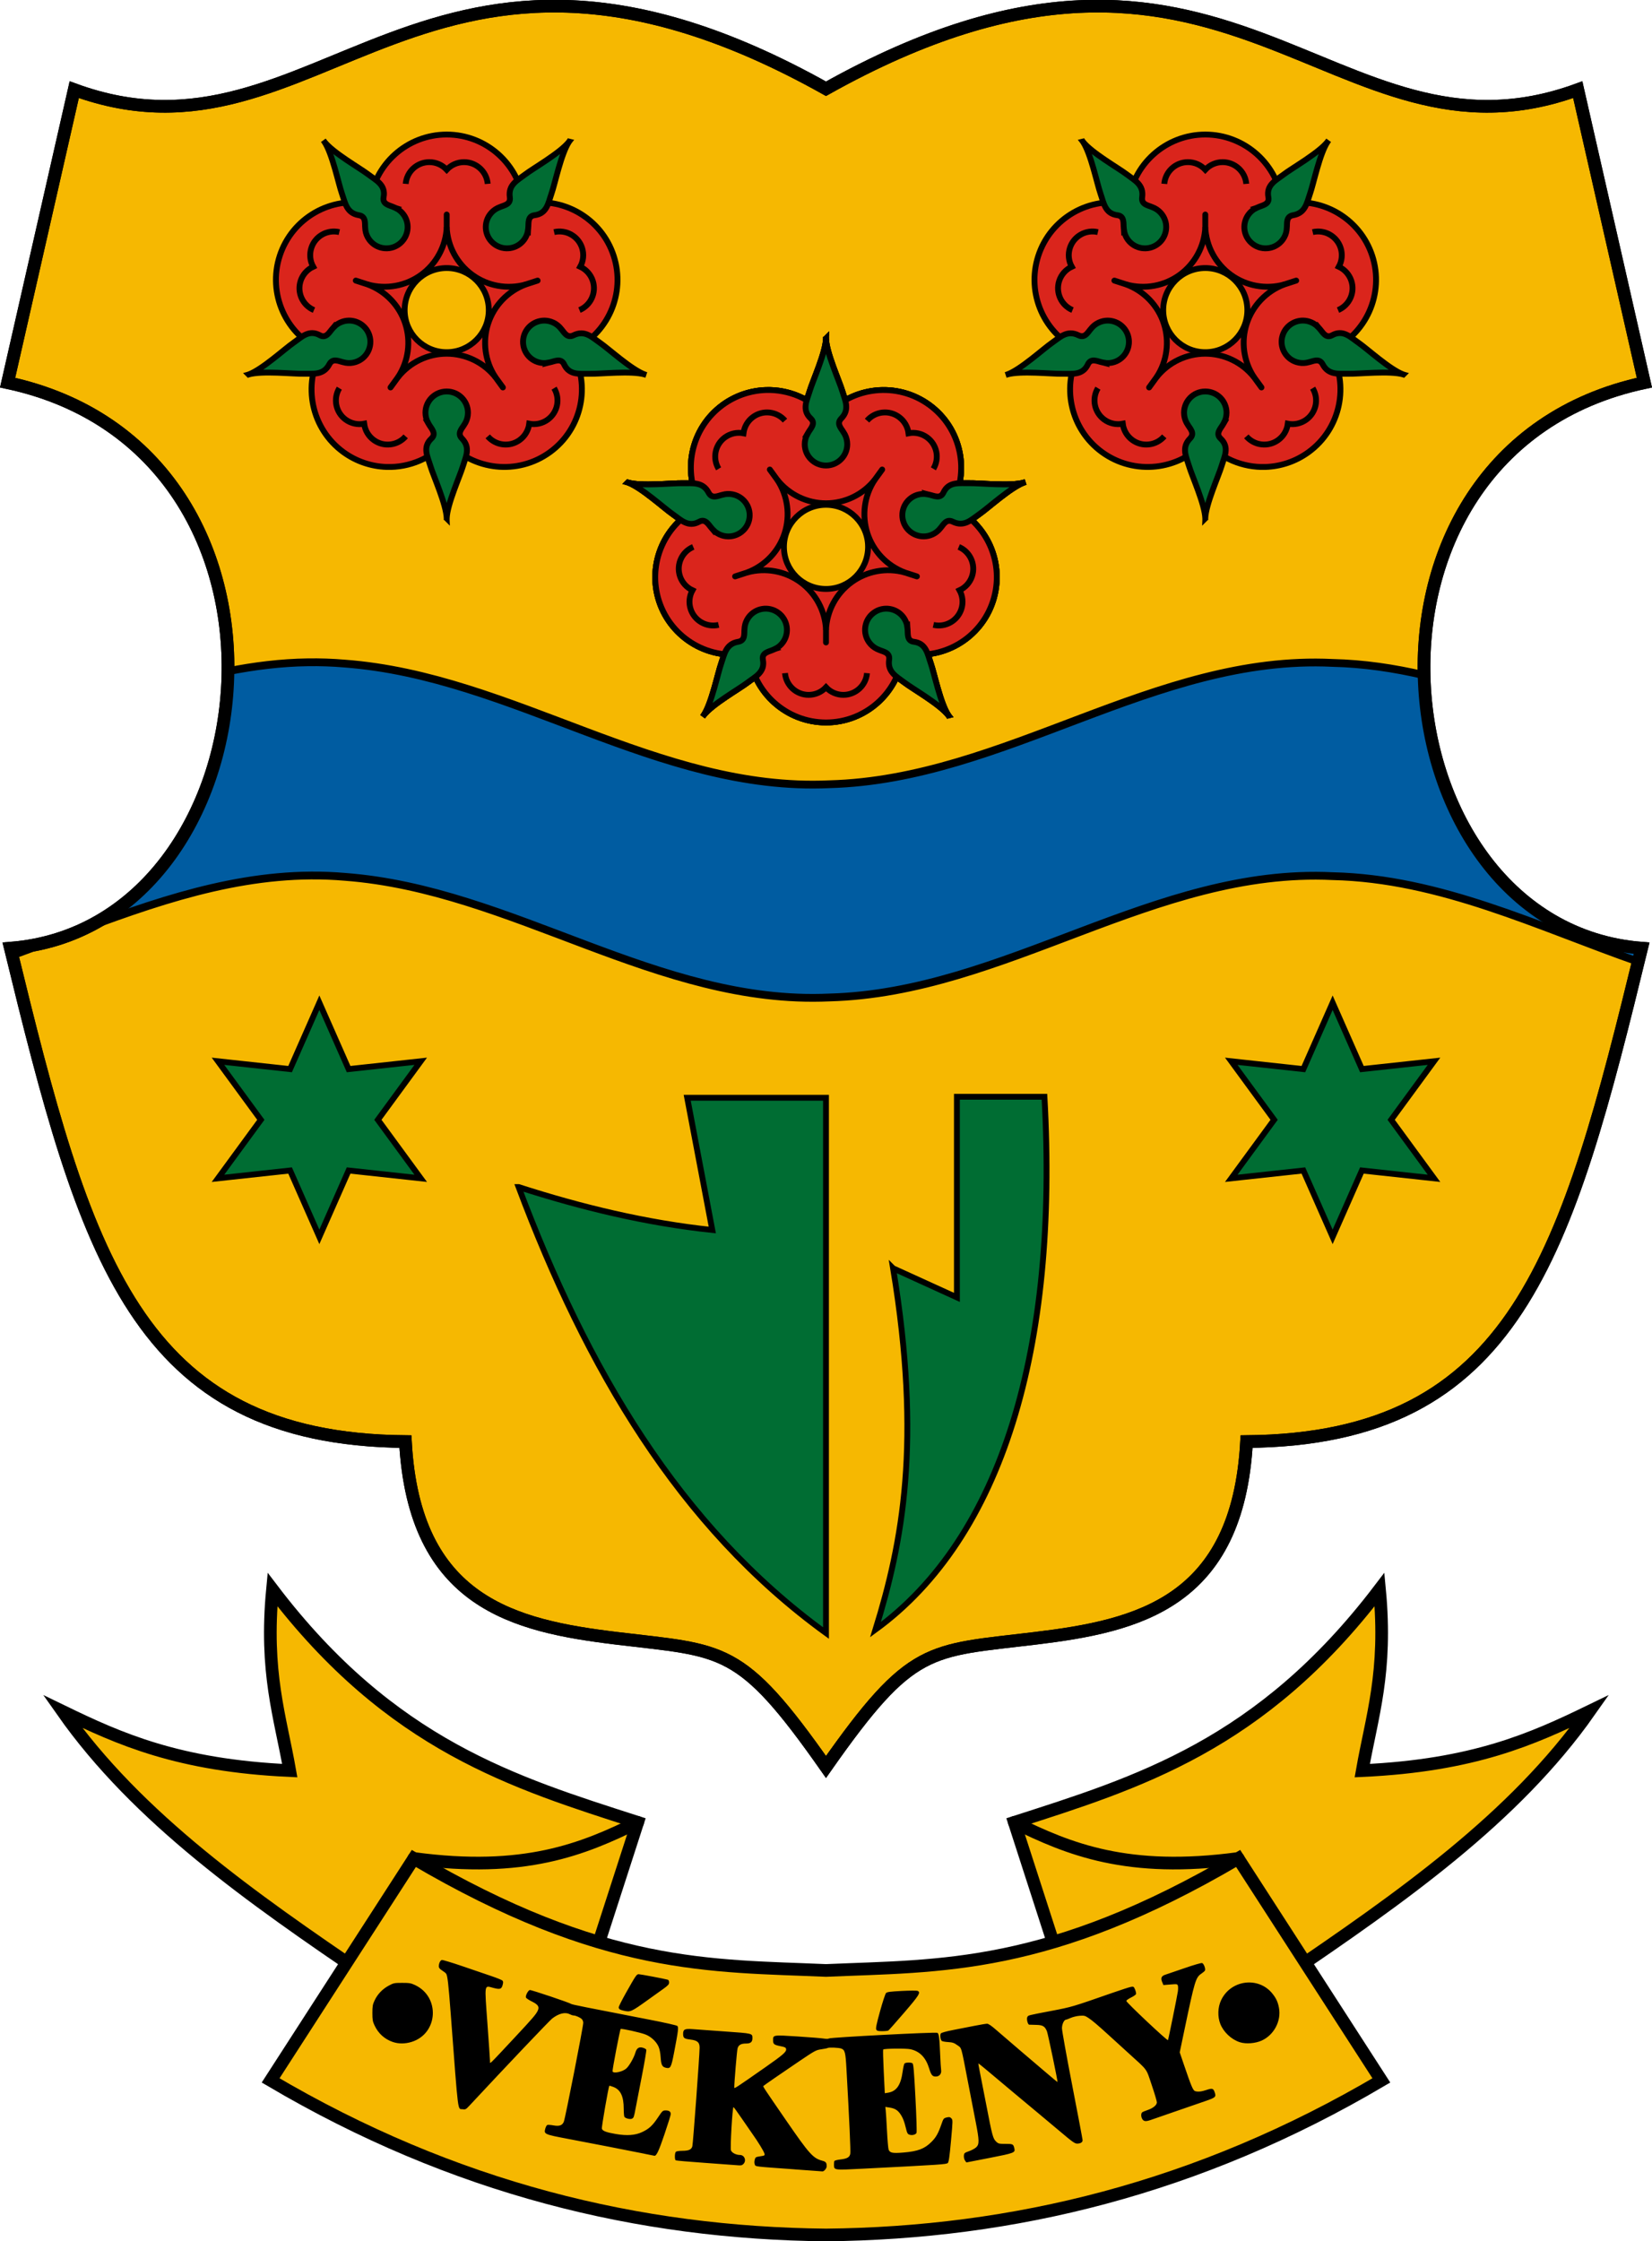 <?xml version="1.0" encoding="UTF-8" standalone="no"?>
<!-- Created with Inkscape (http://www.inkscape.org/) -->

<svg
   xml:space="preserve"
   inkscape:export-ydpi="96"
   inkscape:export-xdpi="96"
   inkscape:export-filename="SSSSSS.svg"
   sodipodi:docname="HUN Vékény COA.svg"
   inkscape:version="1.2 (56b05e47e7, 2022-06-09, custom)"
   id="svg5275"
   version="1.1"
   viewBox="0 0 169.47 229.901"
   height="229.901mm"
   width="169.47mm"
   xmlns:inkscape="http://www.inkscape.org/namespaces/inkscape"
   xmlns:sodipodi="http://sodipodi.sourceforge.net/DTD/sodipodi-0.dtd"
   xmlns="http://www.w3.org/2000/svg"
   xmlns:svg="http://www.w3.org/2000/svg"><sodipodi:namedview
     id="namedview5277"
     pagecolor="#ffffff"
     bordercolor="#666666"
     borderopacity="1.0"
     inkscape:showpageshadow="2"
     inkscape:pageopacity="0.0"
     inkscape:pagecheckerboard="0"
     inkscape:deskcolor="#d1d1d1"
     inkscape:document-units="mm"
     showgrid="false"
     inkscape:zoom="0.5321052"
     inkscape:cx="897.37894"
     inkscape:cy="557.22064"
     inkscape:window-width="1860"
     inkscape:window-height="1016"
     inkscape:window-x="0"
     inkscape:window-y="0"
     inkscape:window-maximized="1"
     inkscape:current-layer="layer1"
     showguides="true"
     showborder="false" /><defs
     id="defs5272" /><g
     inkscape:groupmode="layer"
     id="layer1"
     inkscape:label="RASZTER"
     transform="translate(175.671,5.942)" /><g
     inkscape:groupmode="layer"
     id="layer2"
     inkscape:label="Layer1"
     transform="translate(175.671,5.942)"><path
       style="font-variation-settings:normal;opacity:1;fill:#f6b801;fill-opacity:1;stroke:#000000;stroke-width:1.3;stroke-linecap:round;stroke-linejoin:miter;stroke-miterlimit:4;stroke-dasharray:none;stroke-dashoffset:0;stroke-opacity:1;stop-color:#000000;stop-opacity:1"
       d="m -69.464,162.107 c 10.527,-1.273 20.77,-3.635 21.673,-20.179 27.692,-0.243 32.861,-19.179 40.523,-50.61 -27.17,-2.14 -32.353,-51.011 0.286,-58.01 L -13.817,3.254 C -39.092,12.51 -49.681,-19.934 -90.936,3.163 c -41.256,-23.097 -51.844,9.347 -77.119,0.091 l -6.836,30.054 c 32.64,6.999 27.457,55.87 0.286,58.01 7.662,31.431 12.831,50.367 40.523,50.61 0.903,16.544 11.146,18.905 21.673,20.179 10.99,1.329 12.668,0.638 21.472,13.197 8.805,-12.559 10.482,-11.867 21.472,-13.197 z"
       id="path37656"
       sodipodi:nodetypes="scccccccccscs"
       inkscape:transform-center-x="-41.977505"
       inkscape:transform-center-y="101.0286" /><path
       id="path38386"
       style="font-variation-settings:normal;opacity:1;fill:#005ca1;fill-opacity:1;stroke:#000000;stroke-width:0.8;stroke-linecap:round;stroke-linejoin:miter;stroke-miterlimit:4;stroke-dasharray:none;stroke-dashoffset:0;stroke-opacity:1;stop-color:#000000;stop-opacity:1"
       d="m -144.102,61.993 c -2.771,0.042 -5.494,0.381 -8.183,0.918 -0.127,11.047 -5.39,21.904 -14.669,26.36 8.609,-3.21 17.345,-6.076 26.659,-5.272 17.248,1.293 32.108,13.178 49.698,12.375 18.031,-0.474 33.38,-13.33 51.621,-12.445 11.053,0.244 21.105,5.181 31.368,8.778 0.115,-0.469 0.226,-0.914 0.342,-1.389 C -21.131,90.227 -29.265,76.97 -29.576,63.316 c -3.069,-0.715 -6.192,-1.189 -9.4,-1.26 -18.241,-0.886 -33.59,11.971 -51.621,12.445 -17.59,0.803 -32.45,-11.082 -49.698,-12.375 -1.28,-0.11 -2.548,-0.152 -3.807,-0.133 z m -26.43,28.613 c -1.297,0.354 -2.653,0.601 -4.073,0.713 0.062,0.254 0.121,0.49 0.182,0.742 1.296,-0.474 2.593,-0.964 3.89,-1.455 z" /><g
       id="g43459"
       transform="translate(-289.983)"><path
         id="circle39004"
         style="font-variation-settings:normal;opacity:1;fill:#da251c;fill-opacity:1;fill-rule:evenodd;stroke:#000000;stroke-width:0.6;stroke-linecap:butt;stroke-linejoin:miter;stroke-miterlimit:4;stroke-dasharray:none;stroke-dashoffset:0;stroke-opacity:1;stop-color:#000000;stop-opacity:1"
         inkscape:transform-center-x="-7.2093755e-06"
         inkscape:transform-center-y="10.054179"
         d="m 192.899,34.066 c -1.598,0.048 -3.145,0.576 -4.439,1.516 -3.292,2.395 -4.245,6.889 -2.209,10.414 -3.719,1.655 -5.589,5.851 -4.334,9.723 1.261,3.871 5.24,6.166 9.222,5.319 0.425,4.049 3.837,7.124 7.908,7.127 4.071,-0.003 7.484,-3.078 7.909,-7.127 3.982,0.847 7.961,-1.448 9.222,-5.319 1.258,-3.872 -0.609,-8.068 -4.327,-9.726 2.033,-3.526 1.077,-8.019 -2.216,-10.411 -3.295,-2.39 -7.863,-1.909 -10.586,1.117 -1.563,-1.738 -3.811,-2.701 -6.148,-2.633 z"
         sodipodi:nodetypes="cccccccccccc" /><path
         id="path38956"
         style="font-variation-settings:normal;opacity:1;fill:#016c33;fill-opacity:1;fill-rule:evenodd;stroke:#000000;stroke-width:0.6;stroke-linecap:butt;stroke-linejoin:miter;stroke-miterlimit:4;stroke-dasharray:none;stroke-dashoffset:0;stroke-opacity:1;stop-color:#000000;stop-opacity:1"
         d="m 199.047,28.63 c -0.002,0.05 -0.001,0.103 5.1e-4,0.157 0.002,-0.054 0.001,-0.107 -5.1e-4,-0.157 z m 5.1e-4,0.157 c -0.046,1.46 -1.358,4.33 -1.675,5.388 -0.284,0.949 -0.84,1.925 0.111,2.812 0.537,0.501 -0.022,1.031 -0.238,1.412 l -5.2e-4,10e-4 c -0.044,0.066 -0.085,0.134 -0.121,0.204 -0.002,0.003 -0.01,0.017 -0.01,0.017 h 0.002 c -0.163,0.311 -0.248,0.657 -0.249,1.008 -1.7e-4,1.204 0.976,2.18 2.18,2.18 1.204,1.72e-4 2.18,-0.976 2.18,-2.18 -4e-5,-0.351 -0.085,-0.697 -0.247,-1.008 l -10e-4,-0.002 c -0.039,-0.075 -0.083,-0.148 -0.131,-0.218 -0.216,-0.38 -0.767,-0.873 -0.238,-1.413 0.91,-0.93 0.396,-1.862 0.111,-2.812 -0.317,-1.058 -1.628,-3.928 -1.674,-5.388 z"
         sodipodi:nodetypes="ccccsscccccccscccsscc"
         inkscape:transform-center-x="2.8576173e-05"
         inkscape:transform-center-y="-14.934859" /><circle
         style="font-variation-settings:normal;opacity:1;fill:#f6b801;fill-opacity:1;fill-rule:evenodd;stroke:#000000;stroke-width:0.6;stroke-linecap:butt;stroke-linejoin:miter;stroke-miterlimit:4;stroke-dasharray:none;stroke-dashoffset:0;stroke-opacity:1;stop-color:#000000;stop-opacity:1"
         id="path38963"
         cx="199.047"
         cy="50.154"
         r="4.316" /><path
         id="circle38965"
         style="font-variation-settings:normal;opacity:1;fill:none;fill-opacity:1;fill-rule:evenodd;stroke:#000000;stroke-width:0.6;stroke-linecap:butt;stroke-linejoin:miter;stroke-miterlimit:4;stroke-dasharray:none;stroke-dashoffset:0;stroke-opacity:1;stop-color:#000000;stop-opacity:1"
         inkscape:transform-center-x="-7.6293939e-06"
         inkscape:transform-center-y="-10.863048"
         d="m 194.052,43.278 c 1.213,1.519 3.051,2.404 4.995,2.404 1.944,4.1e-5 3.782,-0.884 4.995,-2.403 -1.07,1.623 -1.343,3.644 -0.743,5.493 0.601,1.848 2.009,3.322 3.828,4.006 -1.874,-0.515 -3.88,-0.15 -5.452,0.992 -1.573,1.143 -2.54,2.94 -2.628,4.882 -0.088,-1.942 -1.055,-3.739 -2.628,-4.882 -1.572,-1.142 -3.578,-1.507 -5.452,-0.992 1.819,-0.684 3.227,-2.159 3.828,-4.006 0.601,-1.849 0.327,-3.871 -0.743,-5.494 z"
         sodipodi:nodetypes="ccccccccccc" /><path
         id="path38967"
         style="font-variation-settings:normal;opacity:1;fill:none;fill-opacity:1;fill-rule:evenodd;stroke:#000000;stroke-width:0.6;stroke-linecap:butt;stroke-linejoin:miter;stroke-miterlimit:4;stroke-dasharray:none;stroke-dashoffset:0;stroke-opacity:1;stop-color:#000000;stop-opacity:1"
         inkscape:transform-center-x="-1.5503808e-05"
         inkscape:transform-center-y="14.064933"
         d="m 194.841,63.105 c 0.108,1.26 1.161,2.228 2.425,2.228 0.675,-9.7e-5 1.32,-0.281 1.781,-0.776 0.46,0.495 1.106,0.776 1.781,0.776 1.264,-1.59e-4 2.317,-0.968 2.425,-2.228"
         sodipodi:nodetypes="ccccc" /><path
         style="font-variation-settings:normal;opacity:1;fill:none;fill-opacity:1;stroke:#000000;stroke-width:0.6;stroke-linecap:round;stroke-linejoin:miter;stroke-miterlimit:4;stroke-dasharray:none;stroke-dashoffset:0;stroke-opacity:1;stop-color:#000000;stop-opacity:1"
         d="m 199.047,58.653 2.4e-4,1.305"
         id="path38984"
         inkscape:transform-center-x="0.00012657616"
         inkscape:transform-center-y="9.1520367" /><path
         id="path38986"
         style="font-variation-settings:normal;opacity:1;fill:#016c33;fill-opacity:1;fill-rule:evenodd;stroke:#000000;stroke-width:0.6;stroke-linecap:butt;stroke-linejoin:miter;stroke-miterlimit:4;stroke-dasharray:none;stroke-dashoffset:0;stroke-opacity:1;stop-color:#000000;stop-opacity:1"
         d="m 219.517,43.502 c -0.048,0.014 -0.098,0.031 -0.149,0.049 0.052,-0.015 0.102,-0.032 0.149,-0.049 z m -0.149,0.049 c -1.403,0.407 -4.538,0.046 -5.642,0.072 -0.991,0.023 -2.09,-0.204 -2.64,0.975 -0.311,0.666 -0.988,0.298 -1.416,0.21 l -0.001,-1.82e-4 c -0.076,-0.022 -0.153,-0.039 -0.231,-0.053 -0.004,-10e-4 -0.019,-0.005 -0.019,-0.005 l 4.7e-4,0.001 c -0.346,-0.059 -0.701,-0.033 -1.035,0.075 -1.145,0.372 -1.772,1.602 -1.4,2.747 0.372,1.145 1.602,1.772 2.747,1.4 0.334,-0.108 0.636,-0.296 0.882,-0.546 l 0.001,-0.001 c 0.059,-0.061 0.115,-0.125 0.167,-0.192 0.295,-0.322 0.593,-0.999 1.271,-0.663 1.165,0.578 1.894,-0.199 2.709,-0.763 0.909,-0.628 3.233,-2.763 4.607,-3.257 z"
         sodipodi:nodetypes="ccccsscccccccscccsscc"
         inkscape:transform-center-x="-14.15021"
         inkscape:transform-center-y="-3.8617934" /><path
         style="font-variation-settings:normal;opacity:1;fill:none;fill-opacity:1;stroke:#000000;stroke-width:0.6;stroke-linecap:round;stroke-linejoin:miter;stroke-miterlimit:4;stroke-dasharray:none;stroke-dashoffset:0;stroke-opacity:1;stop-color:#000000;stop-opacity:1"
         d="m 190.963,52.78 -1.241,0.403"
         id="path38988"
         inkscape:transform-center-x="8.7041432"
         inkscape:transform-center-y="2.8280145" /><path
         id="path38990"
         style="font-variation-settings:normal;opacity:1;fill:#016c33;fill-opacity:1;fill-rule:evenodd;stroke:#000000;stroke-width:0.6;stroke-linecap:butt;stroke-linejoin:miter;stroke-miterlimit:4;stroke-dasharray:none;stroke-dashoffset:0;stroke-opacity:1;stop-color:#000000;stop-opacity:1"
         d="m 211.699,67.567 c -0.028,-0.042 -0.059,-0.084 -0.093,-0.127 0.031,0.045 0.062,0.087 0.093,0.127 z m -0.093,-0.127 c -0.821,-1.208 -1.446,-4.301 -1.812,-5.344 -0.328,-0.935 -0.452,-2.051 -1.743,-2.209 -0.729,-0.09 -0.589,-0.847 -0.638,-1.282 l -1.6e-4,-0.001 c -0.003,-0.079 -0.01,-0.158 -0.021,-0.236 -2.6e-4,-0.004 -0.001,-0.019 -0.001,-0.019 l -0.001,8.73e-4 c -0.051,-0.347 -0.185,-0.677 -0.391,-0.961 -0.708,-0.974 -2.071,-1.19 -3.045,-0.483 -0.974,0.708 -1.19,2.071 -0.482,3.045 0.206,0.284 0.478,0.514 0.792,0.67 l 0.002,6.14e-4 c 0.076,0.038 0.154,0.071 0.234,0.1 0.398,0.181 1.133,0.255 1.023,1.003 -0.189,1.287 0.775,1.739 1.563,2.34 0.878,0.67 3.626,2.221 4.522,3.375 z"
         sodipodi:nodetypes="ccccsscccccccscccsscc"
         inkscape:transform-center-x="-8.3291899"
         inkscape:transform-center-y="11.874223" /><path
         style="font-variation-settings:normal;opacity:1;fill:none;fill-opacity:1;stroke:#000000;stroke-width:0.6;stroke-linecap:round;stroke-linejoin:miter;stroke-miterlimit:4;stroke-dasharray:none;stroke-dashoffset:0;stroke-opacity:1;stop-color:#000000;stop-opacity:1"
         d="m 194.051,43.277 -0.767,-1.055"
         id="path38992"
         inkscape:transform-center-x="5.3793301"
         inkscape:transform-center-y="-7.4042278" /><path
         id="path38994"
         style="font-variation-settings:normal;opacity:1;fill:#016c33;fill-opacity:1;fill-rule:evenodd;stroke:#000000;stroke-width:0.6;stroke-linecap:butt;stroke-linejoin:miter;stroke-miterlimit:4;stroke-dasharray:none;stroke-dashoffset:0;stroke-opacity:1;stop-color:#000000;stop-opacity:1"
         d="m 186.396,67.567 c 0.031,-0.04 0.061,-0.082 0.092,-0.127 -0.033,0.043 -0.064,0.086 -0.092,0.127 z m 0.092,-0.127 c 0.895,-1.154 3.644,-2.705 4.522,-3.375 0.788,-0.601 1.811,-1.064 1.563,-2.34 -0.14,-0.721 0.624,-0.822 1.022,-1.003 l 9.9e-4,-4.97e-4 c 0.074,-0.027 0.147,-0.058 0.218,-0.093 0.004,-0.002 0.018,-0.007 0.018,-0.007 l -10e-4,-8.71e-4 c 0.314,-0.156 0.587,-0.385 0.793,-0.669 0.708,-0.974 0.492,-2.337 -0.482,-3.045 -0.974,-0.708 -2.338,-0.492 -3.045,0.482 -0.206,0.284 -0.341,0.613 -0.392,0.96 l -6e-5,0.002 c -0.012,0.084 -0.02,0.168 -0.022,0.253 -0.049,0.434 0.107,1.157 -0.638,1.283 -1.282,0.217 -1.415,1.274 -1.743,2.209 -0.366,1.042 -0.992,4.135 -1.813,5.343 z"
         sodipodi:nodetypes="ccccsscccccccscccsscc"
         inkscape:transform-center-x="8.3289906"
         inkscape:transform-center-y="11.874388" /><path
         style="font-variation-settings:normal;opacity:1;fill:none;fill-opacity:1;stroke:#000000;stroke-width:0.6;stroke-linecap:round;stroke-linejoin:miter;stroke-miterlimit:4;stroke-dasharray:none;stroke-dashoffset:0;stroke-opacity:1;stop-color:#000000;stop-opacity:1"
         d="m 204.043,43.277 0.767,-1.056"
         id="path38996"
         inkscape:transform-center-x="-5.3795346"
         inkscape:transform-center-y="-7.4040789" /><path
         id="path38998"
         style="font-variation-settings:normal;opacity:1;fill:#016c33;fill-opacity:1;fill-rule:evenodd;stroke:#000000;stroke-width:0.6;stroke-linecap:butt;stroke-linejoin:miter;stroke-miterlimit:4;stroke-dasharray:none;stroke-dashoffset:0;stroke-opacity:1;stop-color:#000000;stop-opacity:1"
         d="m 178.577,43.503 c 0.047,0.017 0.097,0.033 0.15,0.048 -0.051,-0.018 -0.101,-0.034 -0.15,-0.048 z m 0.15,0.048 c 1.374,0.495 3.698,2.63 4.607,3.258 0.815,0.564 1.571,1.393 2.709,0.763 0.643,-0.356 0.974,0.339 1.269,0.662 l 7.8e-4,7.93e-4 c 0.049,0.062 0.101,0.122 0.156,0.178 0.003,0.003 0.013,0.015 0.013,0.015 l 4.6e-4,-0.001 c 0.245,0.251 0.548,0.439 0.882,0.548 1.145,0.372 2.375,-0.254 2.747,-1.399 0.372,-1.145 -0.255,-2.375 -1.4,-2.747 -0.334,-0.108 -0.689,-0.135 -1.035,-0.076 l -0.002,5e-4 c -0.084,0.014 -0.166,0.033 -0.248,0.057 -0.428,0.088 -1.067,0.46 -1.418,-0.21 -0.603,-1.152 -1.649,-0.952 -2.64,-0.975 -1.104,-0.026 -4.239,0.335 -5.642,-0.073 z"
         sodipodi:nodetypes="ccccsscccccccscccsscc"
         inkscape:transform-center-x="14.150297"
         inkscape:transform-center-y="-3.8615323" /><path
         style="font-variation-settings:normal;opacity:1;fill:none;fill-opacity:1;stroke:#000000;stroke-width:0.6;stroke-linecap:round;stroke-linejoin:miter;stroke-miterlimit:4;stroke-dasharray:none;stroke-dashoffset:0;stroke-opacity:1;stop-color:#000000;stop-opacity:1"
         d="m 207.131,52.78 1.241,0.403"
         id="path39000"
         inkscape:transform-center-x="-8.7040652"
         inkscape:transform-center-y="2.8282557" /><path
         id="path39006"
         style="font-variation-settings:normal;opacity:1;fill:none;fill-opacity:1;fill-rule:evenodd;stroke:#000000;stroke-width:0.6;stroke-linecap:butt;stroke-linejoin:miter;stroke-miterlimit:4;stroke-dasharray:none;stroke-dashoffset:0;stroke-opacity:1;stop-color:#000000;stop-opacity:1"
         inkscape:transform-center-x="13.061625"
         inkscape:transform-center-y="4.0340849"
         d="m 185.43,50.156 c -1.165,0.492 -1.76,1.793 -1.369,2.994 0.209,0.642 0.675,1.169 1.288,1.454 -0.328,0.591 -0.396,1.291 -0.187,1.934 0.391,1.202 1.637,1.904 2.868,1.618"
         sodipodi:nodetypes="ccccc" /><path
         id="path39010"
         style="font-variation-settings:normal;opacity:1;fill:none;fill-opacity:1;fill-rule:evenodd;stroke:#000000;stroke-width:0.6;stroke-linecap:butt;stroke-linejoin:miter;stroke-miterlimit:4;stroke-dasharray:none;stroke-dashoffset:0;stroke-opacity:1;stop-color:#000000;stop-opacity:1"
         inkscape:transform-center-x="7.7878006"
         inkscape:transform-center-y="-10.898411"
         d="m 194.837,37.204 c -0.828,-0.956 -2.249,-1.12 -3.271,-0.377 -0.546,0.397 -0.903,1.004 -0.985,1.674 -0.663,-0.13 -1.35,0.022 -1.897,0.419 -1.022,0.743 -1.306,2.145 -0.652,3.227"
         sodipodi:nodetypes="ccccc" /><path
         id="path39014"
         style="font-variation-settings:normal;opacity:1;fill:none;fill-opacity:1;fill-rule:evenodd;stroke:#000000;stroke-width:0.6;stroke-linecap:butt;stroke-linejoin:miter;stroke-miterlimit:4;stroke-dasharray:none;stroke-dashoffset:0;stroke-opacity:1;stop-color:#000000;stop-opacity:1"
         inkscape:transform-center-x="-7.7877754"
         inkscape:transform-center-y="-10.898429"
         d="m 210.062,42.148 c 0.653,-1.083 0.37,-2.485 -0.652,-3.227 -0.546,-0.397 -1.233,-0.549 -1.897,-0.419 -0.082,-0.671 -0.439,-1.277 -0.985,-1.675 -1.022,-0.743 -2.443,-0.579 -3.271,0.377"
         sodipodi:nodetypes="ccccc" /><path
         id="path39018"
         style="font-variation-settings:normal;opacity:1;fill:none;fill-opacity:1;fill-rule:evenodd;stroke:#000000;stroke-width:0.6;stroke-linecap:butt;stroke-linejoin:miter;stroke-miterlimit:4;stroke-dasharray:none;stroke-dashoffset:0;stroke-opacity:1;stop-color:#000000;stop-opacity:1"
         inkscape:transform-center-x="-13.061634"
         inkscape:transform-center-y="4.0340552"
         d="m 210.065,58.156 c 1.231,0.287 2.477,-0.416 2.868,-1.618 0.209,-0.642 0.141,-1.343 -0.187,-1.933 0.613,-0.285 1.079,-0.812 1.288,-1.454 0.39,-1.202 -0.205,-2.503 -1.369,-2.994"
         sodipodi:nodetypes="ccccc" /></g><path
       style="font-variation-settings:normal;opacity:1;fill:none;fill-opacity:1;stroke:#000000;stroke-width:1.3;stroke-linecap:round;stroke-linejoin:miter;stroke-miterlimit:4;stroke-dasharray:none;stroke-dashoffset:0;stroke-opacity:1;stop-color:#000000;stop-opacity:1"
       d="m -69.464,162.107 c 10.527,-1.273 20.77,-3.635 21.673,-20.179 27.692,-0.243 32.861,-19.179 40.523,-50.61 -27.17,-2.14 -32.353,-51.011 0.286,-58.01 L -13.817,3.254 C -39.092,12.51 -49.681,-19.934 -90.936,3.163 c -41.256,-23.097 -51.844,9.347 -77.119,0.091 l -6.836,30.054 c 32.64,6.999 27.457,55.87 0.286,58.01 7.662,31.431 12.831,50.367 40.523,50.61 0.903,16.544 11.146,18.905 21.673,20.179 10.99,1.329 12.668,0.638 21.472,13.197 8.805,-12.559 10.482,-11.867 21.472,-13.197 z"
       id="path43439"
       sodipodi:nodetypes="scccccccccscs"
       inkscape:transform-center-x="-41.977505"
       inkscape:transform-center-y="101.0286" /><g
       id="g43497"
       transform="translate(-289.983)"><path
         id="path43461"
         style="font-variation-settings:normal;opacity:1;fill:#da251c;fill-opacity:1;fill-rule:evenodd;stroke:#000000;stroke-width:0.6;stroke-linecap:butt;stroke-linejoin:miter;stroke-miterlimit:4;stroke-dasharray:none;stroke-dashoffset:0;stroke-opacity:1;stop-color:#000000;stop-opacity:1"
         inkscape:transform-center-x="-7.2093755e-06"
         inkscape:transform-center-y="10.054179"
         d="m 192.899,34.066 c -1.598,0.048 -3.145,0.576 -4.439,1.516 -3.292,2.395 -4.245,6.889 -2.209,10.414 -3.719,1.655 -5.589,5.851 -4.334,9.723 1.261,3.871 5.24,6.166 9.222,5.319 0.425,4.049 3.837,7.124 7.908,7.127 4.071,-0.003 7.484,-3.078 7.909,-7.127 3.982,0.847 7.961,-1.448 9.222,-5.319 1.258,-3.872 -0.609,-8.068 -4.327,-9.726 2.033,-3.526 1.077,-8.019 -2.216,-10.411 -3.295,-2.39 -7.863,-1.909 -10.586,1.117 -1.563,-1.738 -3.811,-2.701 -6.148,-2.633 z"
         sodipodi:nodetypes="cccccccccccc" /><path
         id="path43463"
         style="font-variation-settings:normal;opacity:1;fill:#016c33;fill-opacity:1;fill-rule:evenodd;stroke:#000000;stroke-width:0.6;stroke-linecap:butt;stroke-linejoin:miter;stroke-miterlimit:4;stroke-dasharray:none;stroke-dashoffset:0;stroke-opacity:1;stop-color:#000000;stop-opacity:1"
         d="m 199.047,28.63 c -0.002,0.05 -0.001,0.103 5.1e-4,0.157 0.002,-0.054 0.001,-0.107 -5.1e-4,-0.157 z m 5.1e-4,0.157 c -0.046,1.46 -1.358,4.33 -1.675,5.388 -0.284,0.949 -0.84,1.925 0.111,2.812 0.537,0.501 -0.022,1.031 -0.238,1.412 l -5.2e-4,10e-4 c -0.044,0.066 -0.085,0.134 -0.121,0.204 -0.002,0.003 -0.01,0.017 -0.01,0.017 h 0.002 c -0.163,0.311 -0.248,0.657 -0.249,1.008 -1.7e-4,1.204 0.976,2.18 2.18,2.18 1.204,1.72e-4 2.18,-0.976 2.18,-2.18 -4e-5,-0.351 -0.085,-0.697 -0.247,-1.008 l -10e-4,-0.002 c -0.039,-0.075 -0.083,-0.148 -0.131,-0.218 -0.216,-0.38 -0.767,-0.873 -0.238,-1.413 0.91,-0.93 0.396,-1.862 0.111,-2.812 -0.317,-1.058 -1.628,-3.928 -1.674,-5.388 z"
         sodipodi:nodetypes="ccccsscccccccscccsscc"
         inkscape:transform-center-x="2.8576173e-05"
         inkscape:transform-center-y="-14.934859" /><circle
         style="font-variation-settings:normal;opacity:1;fill:#f6b801;fill-opacity:1;fill-rule:evenodd;stroke:#000000;stroke-width:0.6;stroke-linecap:butt;stroke-linejoin:miter;stroke-miterlimit:4;stroke-dasharray:none;stroke-dashoffset:0;stroke-opacity:1;stop-color:#000000;stop-opacity:1"
         id="circle43465"
         cx="199.047"
         cy="50.154"
         r="4.316" /><path
         id="path43467"
         style="font-variation-settings:normal;opacity:1;fill:none;fill-opacity:1;fill-rule:evenodd;stroke:#000000;stroke-width:0.6;stroke-linecap:butt;stroke-linejoin:miter;stroke-miterlimit:4;stroke-dasharray:none;stroke-dashoffset:0;stroke-opacity:1;stop-color:#000000;stop-opacity:1"
         inkscape:transform-center-x="-7.6293939e-06"
         inkscape:transform-center-y="-10.863048"
         d="m 194.052,43.278 c 1.213,1.519 3.051,2.404 4.995,2.404 1.944,4.1e-5 3.782,-0.884 4.995,-2.403 -1.07,1.623 -1.343,3.644 -0.743,5.493 0.601,1.848 2.009,3.322 3.828,4.006 -1.874,-0.515 -3.88,-0.15 -5.452,0.992 -1.573,1.143 -2.54,2.94 -2.628,4.882 -0.088,-1.942 -1.055,-3.739 -2.628,-4.882 -1.572,-1.142 -3.578,-1.507 -5.452,-0.992 1.819,-0.684 3.227,-2.159 3.828,-4.006 0.601,-1.849 0.327,-3.871 -0.743,-5.494 z"
         sodipodi:nodetypes="ccccccccccc" /><path
         id="path43469"
         style="font-variation-settings:normal;opacity:1;fill:none;fill-opacity:1;fill-rule:evenodd;stroke:#000000;stroke-width:0.6;stroke-linecap:butt;stroke-linejoin:miter;stroke-miterlimit:4;stroke-dasharray:none;stroke-dashoffset:0;stroke-opacity:1;stop-color:#000000;stop-opacity:1"
         inkscape:transform-center-x="-1.5503808e-05"
         inkscape:transform-center-y="14.064933"
         d="m 194.841,63.105 c 0.108,1.26 1.161,2.228 2.425,2.228 0.675,-9.7e-5 1.32,-0.281 1.781,-0.776 0.46,0.495 1.106,0.776 1.781,0.776 1.264,-1.59e-4 2.317,-0.968 2.425,-2.228"
         sodipodi:nodetypes="ccccc" /><path
         style="font-variation-settings:normal;opacity:1;fill:none;fill-opacity:1;stroke:#000000;stroke-width:0.6;stroke-linecap:round;stroke-linejoin:miter;stroke-miterlimit:4;stroke-dasharray:none;stroke-dashoffset:0;stroke-opacity:1;stop-color:#000000;stop-opacity:1"
         d="m 199.047,58.653 2.4e-4,1.305"
         id="path43471"
         inkscape:transform-center-x="0.00012657616"
         inkscape:transform-center-y="9.1520367" /><path
         id="path43473"
         style="font-variation-settings:normal;opacity:1;fill:#016c33;fill-opacity:1;fill-rule:evenodd;stroke:#000000;stroke-width:0.6;stroke-linecap:butt;stroke-linejoin:miter;stroke-miterlimit:4;stroke-dasharray:none;stroke-dashoffset:0;stroke-opacity:1;stop-color:#000000;stop-opacity:1"
         d="m 219.517,43.502 c -0.048,0.014 -0.098,0.031 -0.149,0.049 0.052,-0.015 0.102,-0.032 0.149,-0.049 z m -0.149,0.049 c -1.403,0.407 -4.538,0.046 -5.642,0.072 -0.991,0.023 -2.09,-0.204 -2.64,0.975 -0.311,0.666 -0.988,0.298 -1.416,0.21 l -0.001,-1.82e-4 c -0.076,-0.022 -0.153,-0.039 -0.231,-0.053 -0.004,-10e-4 -0.019,-0.005 -0.019,-0.005 l 4.7e-4,0.001 c -0.346,-0.059 -0.701,-0.033 -1.035,0.075 -1.145,0.372 -1.772,1.602 -1.4,2.747 0.372,1.145 1.602,1.772 2.747,1.4 0.334,-0.108 0.636,-0.296 0.882,-0.546 l 0.001,-0.001 c 0.059,-0.061 0.115,-0.125 0.167,-0.192 0.295,-0.322 0.593,-0.999 1.271,-0.663 1.165,0.578 1.894,-0.199 2.709,-0.763 0.909,-0.628 3.233,-2.763 4.607,-3.257 z"
         sodipodi:nodetypes="ccccsscccccccscccsscc"
         inkscape:transform-center-x="-14.15021"
         inkscape:transform-center-y="-3.8617934" /><path
         style="font-variation-settings:normal;opacity:1;fill:none;fill-opacity:1;stroke:#000000;stroke-width:0.6;stroke-linecap:round;stroke-linejoin:miter;stroke-miterlimit:4;stroke-dasharray:none;stroke-dashoffset:0;stroke-opacity:1;stop-color:#000000;stop-opacity:1"
         d="m 190.963,52.78 -1.241,0.403"
         id="path43475"
         inkscape:transform-center-x="8.7041432"
         inkscape:transform-center-y="2.8280145" /><path
         id="path43477"
         style="font-variation-settings:normal;opacity:1;fill:#016c33;fill-opacity:1;fill-rule:evenodd;stroke:#000000;stroke-width:0.6;stroke-linecap:butt;stroke-linejoin:miter;stroke-miterlimit:4;stroke-dasharray:none;stroke-dashoffset:0;stroke-opacity:1;stop-color:#000000;stop-opacity:1"
         d="m 211.699,67.567 c -0.028,-0.042 -0.059,-0.084 -0.093,-0.127 0.031,0.045 0.062,0.087 0.093,0.127 z m -0.093,-0.127 c -0.821,-1.208 -1.446,-4.301 -1.812,-5.344 -0.328,-0.935 -0.452,-2.051 -1.743,-2.209 -0.729,-0.09 -0.589,-0.847 -0.638,-1.282 l -1.6e-4,-0.001 c -0.003,-0.079 -0.01,-0.158 -0.021,-0.236 -2.6e-4,-0.004 -0.001,-0.019 -0.001,-0.019 l -0.001,8.73e-4 c -0.051,-0.347 -0.185,-0.677 -0.391,-0.961 -0.708,-0.974 -2.071,-1.19 -3.045,-0.483 -0.974,0.708 -1.19,2.071 -0.482,3.045 0.206,0.284 0.478,0.514 0.792,0.67 l 0.002,6.14e-4 c 0.076,0.038 0.154,0.071 0.234,0.1 0.398,0.181 1.133,0.255 1.023,1.003 -0.189,1.287 0.775,1.739 1.563,2.34 0.878,0.67 3.626,2.221 4.522,3.375 z"
         sodipodi:nodetypes="ccccsscccccccscccsscc"
         inkscape:transform-center-x="-8.3291899"
         inkscape:transform-center-y="11.874223" /><path
         style="font-variation-settings:normal;opacity:1;fill:none;fill-opacity:1;stroke:#000000;stroke-width:0.6;stroke-linecap:round;stroke-linejoin:miter;stroke-miterlimit:4;stroke-dasharray:none;stroke-dashoffset:0;stroke-opacity:1;stop-color:#000000;stop-opacity:1"
         d="m 194.051,43.277 -0.767,-1.055"
         id="path43479"
         inkscape:transform-center-x="5.3793301"
         inkscape:transform-center-y="-7.4042278" /><path
         id="path43481"
         style="font-variation-settings:normal;opacity:1;fill:#016c33;fill-opacity:1;fill-rule:evenodd;stroke:#000000;stroke-width:0.6;stroke-linecap:butt;stroke-linejoin:miter;stroke-miterlimit:4;stroke-dasharray:none;stroke-dashoffset:0;stroke-opacity:1;stop-color:#000000;stop-opacity:1"
         d="m 186.396,67.567 c 0.031,-0.04 0.061,-0.082 0.092,-0.127 -0.033,0.043 -0.064,0.086 -0.092,0.127 z m 0.092,-0.127 c 0.895,-1.154 3.644,-2.705 4.522,-3.375 0.788,-0.601 1.811,-1.064 1.563,-2.34 -0.14,-0.721 0.624,-0.822 1.022,-1.003 l 9.9e-4,-4.97e-4 c 0.074,-0.027 0.147,-0.058 0.218,-0.093 0.004,-0.002 0.018,-0.007 0.018,-0.007 l -10e-4,-8.71e-4 c 0.314,-0.156 0.587,-0.385 0.793,-0.669 0.708,-0.974 0.492,-2.337 -0.482,-3.045 -0.974,-0.708 -2.338,-0.492 -3.045,0.482 -0.206,0.284 -0.341,0.613 -0.392,0.96 l -6e-5,0.002 c -0.012,0.084 -0.02,0.168 -0.022,0.253 -0.049,0.434 0.107,1.157 -0.638,1.283 -1.282,0.217 -1.415,1.274 -1.743,2.209 -0.366,1.042 -0.992,4.135 -1.813,5.343 z"
         sodipodi:nodetypes="ccccsscccccccscccsscc"
         inkscape:transform-center-x="8.3289906"
         inkscape:transform-center-y="11.874388" /><path
         style="font-variation-settings:normal;opacity:1;fill:none;fill-opacity:1;stroke:#000000;stroke-width:0.6;stroke-linecap:round;stroke-linejoin:miter;stroke-miterlimit:4;stroke-dasharray:none;stroke-dashoffset:0;stroke-opacity:1;stop-color:#000000;stop-opacity:1"
         d="m 204.043,43.277 0.767,-1.056"
         id="path43483"
         inkscape:transform-center-x="-5.3795346"
         inkscape:transform-center-y="-7.4040789" /><path
         id="path43485"
         style="font-variation-settings:normal;opacity:1;fill:#016c33;fill-opacity:1;fill-rule:evenodd;stroke:#000000;stroke-width:0.6;stroke-linecap:butt;stroke-linejoin:miter;stroke-miterlimit:4;stroke-dasharray:none;stroke-dashoffset:0;stroke-opacity:1;stop-color:#000000;stop-opacity:1"
         d="m 178.577,43.503 c 0.047,0.017 0.097,0.033 0.15,0.048 -0.051,-0.018 -0.101,-0.034 -0.15,-0.048 z m 0.15,0.048 c 1.374,0.495 3.698,2.63 4.607,3.258 0.815,0.564 1.571,1.393 2.709,0.763 0.643,-0.356 0.974,0.339 1.269,0.662 l 7.8e-4,7.93e-4 c 0.049,0.062 0.101,0.122 0.156,0.178 0.003,0.003 0.013,0.015 0.013,0.015 l 4.6e-4,-0.001 c 0.245,0.251 0.548,0.439 0.882,0.548 1.145,0.372 2.375,-0.254 2.747,-1.399 0.372,-1.145 -0.255,-2.375 -1.4,-2.747 -0.334,-0.108 -0.689,-0.135 -1.035,-0.076 l -0.002,5e-4 c -0.084,0.014 -0.166,0.033 -0.248,0.057 -0.428,0.088 -1.067,0.46 -1.418,-0.21 -0.603,-1.152 -1.649,-0.952 -2.64,-0.975 -1.104,-0.026 -4.239,0.335 -5.642,-0.073 z"
         sodipodi:nodetypes="ccccsscccccccscccsscc"
         inkscape:transform-center-x="14.150297"
         inkscape:transform-center-y="-3.8615323" /><path
         style="font-variation-settings:normal;opacity:1;fill:none;fill-opacity:1;stroke:#000000;stroke-width:0.6;stroke-linecap:round;stroke-linejoin:miter;stroke-miterlimit:4;stroke-dasharray:none;stroke-dashoffset:0;stroke-opacity:1;stop-color:#000000;stop-opacity:1"
         d="m 207.131,52.78 1.241,0.403"
         id="path43487"
         inkscape:transform-center-x="-8.7040652"
         inkscape:transform-center-y="2.8282557" /><path
         id="path43489"
         style="font-variation-settings:normal;opacity:1;fill:none;fill-opacity:1;fill-rule:evenodd;stroke:#000000;stroke-width:0.6;stroke-linecap:butt;stroke-linejoin:miter;stroke-miterlimit:4;stroke-dasharray:none;stroke-dashoffset:0;stroke-opacity:1;stop-color:#000000;stop-opacity:1"
         inkscape:transform-center-x="13.061625"
         inkscape:transform-center-y="4.0340849"
         d="m 185.43,50.156 c -1.165,0.492 -1.76,1.793 -1.369,2.994 0.209,0.642 0.675,1.169 1.288,1.454 -0.328,0.591 -0.396,1.291 -0.187,1.934 0.391,1.202 1.637,1.904 2.868,1.618"
         sodipodi:nodetypes="ccccc" /><path
         id="path43491"
         style="font-variation-settings:normal;opacity:1;fill:none;fill-opacity:1;fill-rule:evenodd;stroke:#000000;stroke-width:0.6;stroke-linecap:butt;stroke-linejoin:miter;stroke-miterlimit:4;stroke-dasharray:none;stroke-dashoffset:0;stroke-opacity:1;stop-color:#000000;stop-opacity:1"
         inkscape:transform-center-x="7.7878006"
         inkscape:transform-center-y="-10.898411"
         d="m 194.837,37.204 c -0.828,-0.956 -2.249,-1.12 -3.271,-0.377 -0.546,0.397 -0.903,1.004 -0.985,1.674 -0.663,-0.13 -1.35,0.022 -1.897,0.419 -1.022,0.743 -1.306,2.145 -0.652,3.227"
         sodipodi:nodetypes="ccccc" /><path
         id="path43493"
         style="font-variation-settings:normal;opacity:1;fill:none;fill-opacity:1;fill-rule:evenodd;stroke:#000000;stroke-width:0.6;stroke-linecap:butt;stroke-linejoin:miter;stroke-miterlimit:4;stroke-dasharray:none;stroke-dashoffset:0;stroke-opacity:1;stop-color:#000000;stop-opacity:1"
         inkscape:transform-center-x="-7.7877754"
         inkscape:transform-center-y="-10.898429"
         d="m 210.062,42.148 c 0.653,-1.083 0.37,-2.485 -0.652,-3.227 -0.546,-0.397 -1.233,-0.549 -1.897,-0.419 -0.082,-0.671 -0.439,-1.277 -0.985,-1.675 -1.022,-0.743 -2.443,-0.579 -3.271,0.377"
         sodipodi:nodetypes="ccccc" /><path
         id="path43495"
         style="font-variation-settings:normal;opacity:1;fill:none;fill-opacity:1;fill-rule:evenodd;stroke:#000000;stroke-width:0.6;stroke-linecap:butt;stroke-linejoin:miter;stroke-miterlimit:4;stroke-dasharray:none;stroke-dashoffset:0;stroke-opacity:1;stop-color:#000000;stop-opacity:1"
         inkscape:transform-center-x="-13.061634"
         inkscape:transform-center-y="4.0340552"
         d="m 210.065,58.156 c 1.231,0.287 2.477,-0.416 2.868,-1.618 0.209,-0.642 0.141,-1.343 -0.187,-1.933 0.613,-0.285 1.079,-0.812 1.288,-1.454 0.39,-1.202 -0.205,-2.503 -1.369,-2.994"
         sodipodi:nodetypes="ccccc" /></g><g
       id="g43535"
       transform="translate(-289.983)"><path
         id="path43499"
         style="font-variation-settings:normal;opacity:1;fill:#da251c;fill-opacity:1;fill-rule:evenodd;stroke:#000000;stroke-width:0.6;stroke-linecap:butt;stroke-linejoin:miter;stroke-miterlimit:4;stroke-dasharray:none;stroke-dashoffset:0;stroke-opacity:1;stop-color:#000000;stop-opacity:1"
         inkscape:transform-center-x="-7.2093755e-06"
         inkscape:transform-center-y="10.054179"
         d="m 192.899,34.066 c -1.598,0.048 -3.145,0.576 -4.439,1.516 -3.292,2.395 -4.245,6.889 -2.209,10.414 -3.719,1.655 -5.589,5.851 -4.334,9.723 1.261,3.871 5.24,6.166 9.222,5.319 0.425,4.049 3.837,7.124 7.908,7.127 4.071,-0.003 7.484,-3.078 7.909,-7.127 3.982,0.847 7.961,-1.448 9.222,-5.319 1.258,-3.872 -0.609,-8.068 -4.327,-9.726 2.033,-3.526 1.077,-8.019 -2.216,-10.411 -3.295,-2.39 -7.863,-1.909 -10.586,1.117 -1.563,-1.738 -3.811,-2.701 -6.148,-2.633 z"
         sodipodi:nodetypes="cccccccccccc" /><path
         id="path43501"
         style="font-variation-settings:normal;opacity:1;fill:#016c33;fill-opacity:1;fill-rule:evenodd;stroke:#000000;stroke-width:0.6;stroke-linecap:butt;stroke-linejoin:miter;stroke-miterlimit:4;stroke-dasharray:none;stroke-dashoffset:0;stroke-opacity:1;stop-color:#000000;stop-opacity:1"
         d="m 199.047,28.63 c -0.002,0.05 -0.001,0.103 5.1e-4,0.157 0.002,-0.054 0.001,-0.107 -5.1e-4,-0.157 z m 5.1e-4,0.157 c -0.046,1.46 -1.358,4.33 -1.675,5.388 -0.284,0.949 -0.84,1.925 0.111,2.812 0.537,0.501 -0.022,1.031 -0.238,1.412 l -5.2e-4,10e-4 c -0.044,0.066 -0.085,0.134 -0.121,0.204 -0.002,0.003 -0.01,0.017 -0.01,0.017 h 0.002 c -0.163,0.311 -0.248,0.657 -0.249,1.008 -1.7e-4,1.204 0.976,2.18 2.18,2.18 1.204,1.72e-4 2.18,-0.976 2.18,-2.18 -4e-5,-0.351 -0.085,-0.697 -0.247,-1.008 l -10e-4,-0.002 c -0.039,-0.075 -0.083,-0.148 -0.131,-0.218 -0.216,-0.38 -0.767,-0.873 -0.238,-1.413 0.91,-0.93 0.396,-1.862 0.111,-2.812 -0.317,-1.058 -1.628,-3.928 -1.674,-5.388 z"
         sodipodi:nodetypes="ccccsscccccccscccsscc"
         inkscape:transform-center-x="2.8576173e-05"
         inkscape:transform-center-y="-14.934859" /><circle
         style="font-variation-settings:normal;opacity:1;fill:#f6b801;fill-opacity:1;fill-rule:evenodd;stroke:#000000;stroke-width:0.6;stroke-linecap:butt;stroke-linejoin:miter;stroke-miterlimit:4;stroke-dasharray:none;stroke-dashoffset:0;stroke-opacity:1;stop-color:#000000;stop-opacity:1"
         id="circle43503"
         cx="199.047"
         cy="50.154"
         r="4.316" /><path
         id="path43505"
         style="font-variation-settings:normal;opacity:1;fill:none;fill-opacity:1;fill-rule:evenodd;stroke:#000000;stroke-width:0.6;stroke-linecap:butt;stroke-linejoin:miter;stroke-miterlimit:4;stroke-dasharray:none;stroke-dashoffset:0;stroke-opacity:1;stop-color:#000000;stop-opacity:1"
         inkscape:transform-center-x="-7.6293939e-06"
         inkscape:transform-center-y="-10.863048"
         d="m 194.052,43.278 c 1.213,1.519 3.051,2.404 4.995,2.404 1.944,4.1e-5 3.782,-0.884 4.995,-2.403 -1.07,1.623 -1.343,3.644 -0.743,5.493 0.601,1.848 2.009,3.322 3.828,4.006 -1.874,-0.515 -3.88,-0.15 -5.452,0.992 -1.573,1.143 -2.54,2.94 -2.628,4.882 -0.088,-1.942 -1.055,-3.739 -2.628,-4.882 -1.572,-1.142 -3.578,-1.507 -5.452,-0.992 1.819,-0.684 3.227,-2.159 3.828,-4.006 0.601,-1.849 0.327,-3.871 -0.743,-5.494 z"
         sodipodi:nodetypes="ccccccccccc" /><path
         id="path43507"
         style="font-variation-settings:normal;opacity:1;fill:none;fill-opacity:1;fill-rule:evenodd;stroke:#000000;stroke-width:0.6;stroke-linecap:butt;stroke-linejoin:miter;stroke-miterlimit:4;stroke-dasharray:none;stroke-dashoffset:0;stroke-opacity:1;stop-color:#000000;stop-opacity:1"
         inkscape:transform-center-x="-1.5503808e-05"
         inkscape:transform-center-y="14.064933"
         d="m 194.841,63.105 c 0.108,1.26 1.161,2.228 2.425,2.228 0.675,-9.7e-5 1.32,-0.281 1.781,-0.776 0.46,0.495 1.106,0.776 1.781,0.776 1.264,-1.59e-4 2.317,-0.968 2.425,-2.228"
         sodipodi:nodetypes="ccccc" /><path
         style="font-variation-settings:normal;opacity:1;fill:none;fill-opacity:1;stroke:#000000;stroke-width:0.6;stroke-linecap:round;stroke-linejoin:miter;stroke-miterlimit:4;stroke-dasharray:none;stroke-dashoffset:0;stroke-opacity:1;stop-color:#000000;stop-opacity:1"
         d="m 199.047,58.653 2.4e-4,1.305"
         id="path43509"
         inkscape:transform-center-x="0.00012657616"
         inkscape:transform-center-y="9.1520367" /><path
         id="path43511"
         style="font-variation-settings:normal;opacity:1;fill:#016c33;fill-opacity:1;fill-rule:evenodd;stroke:#000000;stroke-width:0.6;stroke-linecap:butt;stroke-linejoin:miter;stroke-miterlimit:4;stroke-dasharray:none;stroke-dashoffset:0;stroke-opacity:1;stop-color:#000000;stop-opacity:1"
         d="m 219.517,43.502 c -0.048,0.014 -0.098,0.031 -0.149,0.049 0.052,-0.015 0.102,-0.032 0.149,-0.049 z m -0.149,0.049 c -1.403,0.407 -4.538,0.046 -5.642,0.072 -0.991,0.023 -2.09,-0.204 -2.64,0.975 -0.311,0.666 -0.988,0.298 -1.416,0.21 l -0.001,-1.82e-4 c -0.076,-0.022 -0.153,-0.039 -0.231,-0.053 -0.004,-10e-4 -0.019,-0.005 -0.019,-0.005 l 4.7e-4,0.001 c -0.346,-0.059 -0.701,-0.033 -1.035,0.075 -1.145,0.372 -1.772,1.602 -1.4,2.747 0.372,1.145 1.602,1.772 2.747,1.4 0.334,-0.108 0.636,-0.296 0.882,-0.546 l 0.001,-0.001 c 0.059,-0.061 0.115,-0.125 0.167,-0.192 0.295,-0.322 0.593,-0.999 1.271,-0.663 1.165,0.578 1.894,-0.199 2.709,-0.763 0.909,-0.628 3.233,-2.763 4.607,-3.257 z"
         sodipodi:nodetypes="ccccsscccccccscccsscc"
         inkscape:transform-center-x="-14.15021"
         inkscape:transform-center-y="-3.8617934" /><path
         style="font-variation-settings:normal;opacity:1;fill:none;fill-opacity:1;stroke:#000000;stroke-width:0.6;stroke-linecap:round;stroke-linejoin:miter;stroke-miterlimit:4;stroke-dasharray:none;stroke-dashoffset:0;stroke-opacity:1;stop-color:#000000;stop-opacity:1"
         d="m 190.963,52.78 -1.241,0.403"
         id="path43513"
         inkscape:transform-center-x="8.7041432"
         inkscape:transform-center-y="2.8280145" /><path
         id="path43515"
         style="font-variation-settings:normal;opacity:1;fill:#016c33;fill-opacity:1;fill-rule:evenodd;stroke:#000000;stroke-width:0.6;stroke-linecap:butt;stroke-linejoin:miter;stroke-miterlimit:4;stroke-dasharray:none;stroke-dashoffset:0;stroke-opacity:1;stop-color:#000000;stop-opacity:1"
         d="m 211.699,67.567 c -0.028,-0.042 -0.059,-0.084 -0.093,-0.127 0.031,0.045 0.062,0.087 0.093,0.127 z m -0.093,-0.127 c -0.821,-1.208 -1.446,-4.301 -1.812,-5.344 -0.328,-0.935 -0.452,-2.051 -1.743,-2.209 -0.729,-0.09 -0.589,-0.847 -0.638,-1.282 l -1.6e-4,-0.001 c -0.003,-0.079 -0.01,-0.158 -0.021,-0.236 -2.6e-4,-0.004 -0.001,-0.019 -0.001,-0.019 l -0.001,8.73e-4 c -0.051,-0.347 -0.185,-0.677 -0.391,-0.961 -0.708,-0.974 -2.071,-1.19 -3.045,-0.483 -0.974,0.708 -1.19,2.071 -0.482,3.045 0.206,0.284 0.478,0.514 0.792,0.67 l 0.002,6.14e-4 c 0.076,0.038 0.154,0.071 0.234,0.1 0.398,0.181 1.133,0.255 1.023,1.003 -0.189,1.287 0.775,1.739 1.563,2.34 0.878,0.67 3.626,2.221 4.522,3.375 z"
         sodipodi:nodetypes="ccccsscccccccscccsscc"
         inkscape:transform-center-x="-8.3291899"
         inkscape:transform-center-y="11.874223" /><path
         style="font-variation-settings:normal;opacity:1;fill:none;fill-opacity:1;stroke:#000000;stroke-width:0.6;stroke-linecap:round;stroke-linejoin:miter;stroke-miterlimit:4;stroke-dasharray:none;stroke-dashoffset:0;stroke-opacity:1;stop-color:#000000;stop-opacity:1"
         d="m 194.051,43.277 -0.767,-1.055"
         id="path43517"
         inkscape:transform-center-x="5.3793301"
         inkscape:transform-center-y="-7.4042278" /><path
         id="path43519"
         style="font-variation-settings:normal;opacity:1;fill:#016c33;fill-opacity:1;fill-rule:evenodd;stroke:#000000;stroke-width:0.6;stroke-linecap:butt;stroke-linejoin:miter;stroke-miterlimit:4;stroke-dasharray:none;stroke-dashoffset:0;stroke-opacity:1;stop-color:#000000;stop-opacity:1"
         d="m 186.396,67.567 c 0.031,-0.04 0.061,-0.082 0.092,-0.127 -0.033,0.043 -0.064,0.086 -0.092,0.127 z m 0.092,-0.127 c 0.895,-1.154 3.644,-2.705 4.522,-3.375 0.788,-0.601 1.811,-1.064 1.563,-2.34 -0.14,-0.721 0.624,-0.822 1.022,-1.003 l 9.9e-4,-4.97e-4 c 0.074,-0.027 0.147,-0.058 0.218,-0.093 0.004,-0.002 0.018,-0.007 0.018,-0.007 l -10e-4,-8.71e-4 c 0.314,-0.156 0.587,-0.385 0.793,-0.669 0.708,-0.974 0.492,-2.337 -0.482,-3.045 -0.974,-0.708 -2.338,-0.492 -3.045,0.482 -0.206,0.284 -0.341,0.613 -0.392,0.96 l -6e-5,0.002 c -0.012,0.084 -0.02,0.168 -0.022,0.253 -0.049,0.434 0.107,1.157 -0.638,1.283 -1.282,0.217 -1.415,1.274 -1.743,2.209 -0.366,1.042 -0.992,4.135 -1.813,5.343 z"
         sodipodi:nodetypes="ccccsscccccccscccsscc"
         inkscape:transform-center-x="8.3289906"
         inkscape:transform-center-y="11.874388" /><path
         style="font-variation-settings:normal;opacity:1;fill:none;fill-opacity:1;stroke:#000000;stroke-width:0.6;stroke-linecap:round;stroke-linejoin:miter;stroke-miterlimit:4;stroke-dasharray:none;stroke-dashoffset:0;stroke-opacity:1;stop-color:#000000;stop-opacity:1"
         d="m 204.043,43.277 0.767,-1.056"
         id="path43521"
         inkscape:transform-center-x="-5.3795346"
         inkscape:transform-center-y="-7.4040789" /><path
         id="path43523"
         style="font-variation-settings:normal;opacity:1;fill:#016c33;fill-opacity:1;fill-rule:evenodd;stroke:#000000;stroke-width:0.6;stroke-linecap:butt;stroke-linejoin:miter;stroke-miterlimit:4;stroke-dasharray:none;stroke-dashoffset:0;stroke-opacity:1;stop-color:#000000;stop-opacity:1"
         d="m 178.577,43.503 c 0.047,0.017 0.097,0.033 0.15,0.048 -0.051,-0.018 -0.101,-0.034 -0.15,-0.048 z m 0.15,0.048 c 1.374,0.495 3.698,2.63 4.607,3.258 0.815,0.564 1.571,1.393 2.709,0.763 0.643,-0.356 0.974,0.339 1.269,0.662 l 7.8e-4,7.93e-4 c 0.049,0.062 0.101,0.122 0.156,0.178 0.003,0.003 0.013,0.015 0.013,0.015 l 4.6e-4,-0.001 c 0.245,0.251 0.548,0.439 0.882,0.548 1.145,0.372 2.375,-0.254 2.747,-1.399 0.372,-1.145 -0.255,-2.375 -1.4,-2.747 -0.334,-0.108 -0.689,-0.135 -1.035,-0.076 l -0.002,5e-4 c -0.084,0.014 -0.166,0.033 -0.248,0.057 -0.428,0.088 -1.067,0.46 -1.418,-0.21 -0.603,-1.152 -1.649,-0.952 -2.64,-0.975 -1.104,-0.026 -4.239,0.335 -5.642,-0.073 z"
         sodipodi:nodetypes="ccccsscccccccscccsscc"
         inkscape:transform-center-x="14.150297"
         inkscape:transform-center-y="-3.8615323" /><path
         style="font-variation-settings:normal;opacity:1;fill:none;fill-opacity:1;stroke:#000000;stroke-width:0.6;stroke-linecap:round;stroke-linejoin:miter;stroke-miterlimit:4;stroke-dasharray:none;stroke-dashoffset:0;stroke-opacity:1;stop-color:#000000;stop-opacity:1"
         d="m 207.131,52.78 1.241,0.403"
         id="path43525"
         inkscape:transform-center-x="-8.7040652"
         inkscape:transform-center-y="2.8282557" /><path
         id="path43527"
         style="font-variation-settings:normal;opacity:1;fill:none;fill-opacity:1;fill-rule:evenodd;stroke:#000000;stroke-width:0.6;stroke-linecap:butt;stroke-linejoin:miter;stroke-miterlimit:4;stroke-dasharray:none;stroke-dashoffset:0;stroke-opacity:1;stop-color:#000000;stop-opacity:1"
         inkscape:transform-center-x="13.061625"
         inkscape:transform-center-y="4.0340849"
         d="m 185.43,50.156 c -1.165,0.492 -1.76,1.793 -1.369,2.994 0.209,0.642 0.675,1.169 1.288,1.454 -0.328,0.591 -0.396,1.291 -0.187,1.934 0.391,1.202 1.637,1.904 2.868,1.618"
         sodipodi:nodetypes="ccccc" /><path
         id="path43529"
         style="font-variation-settings:normal;opacity:1;fill:none;fill-opacity:1;fill-rule:evenodd;stroke:#000000;stroke-width:0.6;stroke-linecap:butt;stroke-linejoin:miter;stroke-miterlimit:4;stroke-dasharray:none;stroke-dashoffset:0;stroke-opacity:1;stop-color:#000000;stop-opacity:1"
         inkscape:transform-center-x="7.7878006"
         inkscape:transform-center-y="-10.898411"
         d="m 194.837,37.204 c -0.828,-0.956 -2.249,-1.12 -3.271,-0.377 -0.546,0.397 -0.903,1.004 -0.985,1.674 -0.663,-0.13 -1.35,0.022 -1.897,0.419 -1.022,0.743 -1.306,2.145 -0.652,3.227"
         sodipodi:nodetypes="ccccc" /><path
         id="path43531"
         style="font-variation-settings:normal;opacity:1;fill:none;fill-opacity:1;fill-rule:evenodd;stroke:#000000;stroke-width:0.6;stroke-linecap:butt;stroke-linejoin:miter;stroke-miterlimit:4;stroke-dasharray:none;stroke-dashoffset:0;stroke-opacity:1;stop-color:#000000;stop-opacity:1"
         inkscape:transform-center-x="-7.7877754"
         inkscape:transform-center-y="-10.898429"
         d="m 210.062,42.148 c 0.653,-1.083 0.37,-2.485 -0.652,-3.227 -0.546,-0.397 -1.233,-0.549 -1.897,-0.419 -0.082,-0.671 -0.439,-1.277 -0.985,-1.675 -1.022,-0.743 -2.443,-0.579 -3.271,0.377"
         sodipodi:nodetypes="ccccc" /><path
         id="path43533"
         style="font-variation-settings:normal;opacity:1;fill:none;fill-opacity:1;fill-rule:evenodd;stroke:#000000;stroke-width:0.6;stroke-linecap:butt;stroke-linejoin:miter;stroke-miterlimit:4;stroke-dasharray:none;stroke-dashoffset:0;stroke-opacity:1;stop-color:#000000;stop-opacity:1"
         inkscape:transform-center-x="-13.061634"
         inkscape:transform-center-y="4.0340552"
         d="m 210.065,58.156 c 1.231,0.287 2.477,-0.416 2.868,-1.618 0.209,-0.642 0.141,-1.343 -0.187,-1.933 0.613,-0.285 1.079,-0.812 1.288,-1.454 0.39,-1.202 -0.205,-2.503 -1.369,-2.994"
         sodipodi:nodetypes="ccccc" /></g><g
       id="g43573"
       transform="matrix(1,0,0,-1,-328.893,76.022)"
       inkscape:transform-center-x="38.909739"
       inkscape:transform-center-y="53.706654"><path
         id="path43537"
         style="font-variation-settings:normal;opacity:1;fill:#da251c;fill-opacity:1;fill-rule:evenodd;stroke:#000000;stroke-width:0.6;stroke-linecap:butt;stroke-linejoin:miter;stroke-miterlimit:4;stroke-dasharray:none;stroke-dashoffset:0;stroke-opacity:1;stop-color:#000000;stop-opacity:1"
         inkscape:transform-center-x="-7.2093755e-06"
         inkscape:transform-center-y="10.054179"
         d="m 192.899,34.066 c -1.598,0.048 -3.145,0.576 -4.439,1.516 -3.292,2.395 -4.245,6.889 -2.209,10.414 -3.719,1.655 -5.589,5.851 -4.334,9.723 1.261,3.871 5.24,6.166 9.222,5.319 0.425,4.049 3.837,7.124 7.908,7.127 4.071,-0.003 7.484,-3.078 7.909,-7.127 3.982,0.847 7.961,-1.448 9.222,-5.319 1.258,-3.872 -0.609,-8.068 -4.327,-9.726 2.033,-3.526 1.077,-8.019 -2.216,-10.411 -3.295,-2.39 -7.863,-1.909 -10.586,1.117 -1.563,-1.738 -3.811,-2.701 -6.148,-2.633 z"
         sodipodi:nodetypes="cccccccccccc" /><path
         id="path43539"
         style="font-variation-settings:normal;opacity:1;fill:#016c33;fill-opacity:1;fill-rule:evenodd;stroke:#000000;stroke-width:0.6;stroke-linecap:butt;stroke-linejoin:miter;stroke-miterlimit:4;stroke-dasharray:none;stroke-dashoffset:0;stroke-opacity:1;stop-color:#000000;stop-opacity:1"
         d="m 199.047,28.63 c -0.002,0.05 -0.001,0.103 5.1e-4,0.157 0.002,-0.054 0.001,-0.107 -5.1e-4,-0.157 z m 5.1e-4,0.157 c -0.046,1.46 -1.358,4.33 -1.675,5.388 -0.284,0.949 -0.84,1.925 0.111,2.812 0.537,0.501 -0.022,1.031 -0.238,1.412 l -5.2e-4,10e-4 c -0.044,0.066 -0.085,0.134 -0.121,0.204 -0.002,0.003 -0.01,0.017 -0.01,0.017 h 0.002 c -0.163,0.311 -0.248,0.657 -0.249,1.008 -1.7e-4,1.204 0.976,2.18 2.18,2.18 1.204,1.72e-4 2.18,-0.976 2.18,-2.18 -4e-5,-0.351 -0.085,-0.697 -0.247,-1.008 l -10e-4,-0.002 c -0.039,-0.075 -0.083,-0.148 -0.131,-0.218 -0.216,-0.38 -0.767,-0.873 -0.238,-1.413 0.91,-0.93 0.396,-1.862 0.111,-2.812 -0.317,-1.058 -1.628,-3.928 -1.674,-5.388 z"
         sodipodi:nodetypes="ccccsscccccccscccsscc"
         inkscape:transform-center-x="2.8576173e-05"
         inkscape:transform-center-y="-14.934859" /><circle
         style="font-variation-settings:normal;opacity:1;fill:#f6b801;fill-opacity:1;fill-rule:evenodd;stroke:#000000;stroke-width:0.6;stroke-linecap:butt;stroke-linejoin:miter;stroke-miterlimit:4;stroke-dasharray:none;stroke-dashoffset:0;stroke-opacity:1;stop-color:#000000;stop-opacity:1"
         id="circle43541"
         cx="199.047"
         cy="50.154"
         r="4.316" /><path
         id="path43543"
         style="font-variation-settings:normal;opacity:1;fill:none;fill-opacity:1;fill-rule:evenodd;stroke:#000000;stroke-width:0.6;stroke-linecap:butt;stroke-linejoin:miter;stroke-miterlimit:4;stroke-dasharray:none;stroke-dashoffset:0;stroke-opacity:1;stop-color:#000000;stop-opacity:1"
         inkscape:transform-center-x="-7.6293939e-06"
         inkscape:transform-center-y="-10.863048"
         d="m 194.052,43.278 c 1.213,1.519 3.051,2.404 4.995,2.404 1.944,4.1e-5 3.782,-0.884 4.995,-2.403 -1.07,1.623 -1.343,3.644 -0.743,5.493 0.601,1.848 2.009,3.322 3.828,4.006 -1.874,-0.515 -3.88,-0.15 -5.452,0.992 -1.573,1.143 -2.54,2.94 -2.628,4.882 -0.088,-1.942 -1.055,-3.739 -2.628,-4.882 -1.572,-1.142 -3.578,-1.507 -5.452,-0.992 1.819,-0.684 3.227,-2.159 3.828,-4.006 0.601,-1.849 0.327,-3.871 -0.743,-5.494 z"
         sodipodi:nodetypes="ccccccccccc" /><path
         id="path43545"
         style="font-variation-settings:normal;opacity:1;fill:none;fill-opacity:1;fill-rule:evenodd;stroke:#000000;stroke-width:0.6;stroke-linecap:butt;stroke-linejoin:miter;stroke-miterlimit:4;stroke-dasharray:none;stroke-dashoffset:0;stroke-opacity:1;stop-color:#000000;stop-opacity:1"
         inkscape:transform-center-x="-1.5503808e-05"
         inkscape:transform-center-y="14.064933"
         d="m 194.841,63.105 c 0.108,1.26 1.161,2.228 2.425,2.228 0.675,-9.7e-5 1.32,-0.281 1.781,-0.776 0.46,0.495 1.106,0.776 1.781,0.776 1.264,-1.59e-4 2.317,-0.968 2.425,-2.228"
         sodipodi:nodetypes="ccccc" /><path
         style="font-variation-settings:normal;opacity:1;fill:none;fill-opacity:1;stroke:#000000;stroke-width:0.6;stroke-linecap:round;stroke-linejoin:miter;stroke-miterlimit:4;stroke-dasharray:none;stroke-dashoffset:0;stroke-opacity:1;stop-color:#000000;stop-opacity:1"
         d="m 199.047,58.653 2.4e-4,1.305"
         id="path43547"
         inkscape:transform-center-x="0.00012657616"
         inkscape:transform-center-y="9.1520367" /><path
         id="path43549"
         style="font-variation-settings:normal;opacity:1;fill:#016c33;fill-opacity:1;fill-rule:evenodd;stroke:#000000;stroke-width:0.6;stroke-linecap:butt;stroke-linejoin:miter;stroke-miterlimit:4;stroke-dasharray:none;stroke-dashoffset:0;stroke-opacity:1;stop-color:#000000;stop-opacity:1"
         d="m 219.517,43.502 c -0.048,0.014 -0.098,0.031 -0.149,0.049 0.052,-0.015 0.102,-0.032 0.149,-0.049 z m -0.149,0.049 c -1.403,0.407 -4.538,0.046 -5.642,0.072 -0.991,0.023 -2.09,-0.204 -2.64,0.975 -0.311,0.666 -0.988,0.298 -1.416,0.21 l -0.001,-1.82e-4 c -0.076,-0.022 -0.153,-0.039 -0.231,-0.053 -0.004,-10e-4 -0.019,-0.005 -0.019,-0.005 l 4.7e-4,0.001 c -0.346,-0.059 -0.701,-0.033 -1.035,0.075 -1.145,0.372 -1.772,1.602 -1.4,2.747 0.372,1.145 1.602,1.772 2.747,1.4 0.334,-0.108 0.636,-0.296 0.882,-0.546 l 0.001,-0.001 c 0.059,-0.061 0.115,-0.125 0.167,-0.192 0.295,-0.322 0.593,-0.999 1.271,-0.663 1.165,0.578 1.894,-0.199 2.709,-0.763 0.909,-0.628 3.233,-2.763 4.607,-3.257 z"
         sodipodi:nodetypes="ccccsscccccccscccsscc"
         inkscape:transform-center-x="-14.15021"
         inkscape:transform-center-y="-3.8617934" /><path
         style="font-variation-settings:normal;opacity:1;fill:none;fill-opacity:1;stroke:#000000;stroke-width:0.6;stroke-linecap:round;stroke-linejoin:miter;stroke-miterlimit:4;stroke-dasharray:none;stroke-dashoffset:0;stroke-opacity:1;stop-color:#000000;stop-opacity:1"
         d="m 190.963,52.78 -1.241,0.403"
         id="path43551"
         inkscape:transform-center-x="8.7041432"
         inkscape:transform-center-y="2.8280145" /><path
         id="path43553"
         style="font-variation-settings:normal;opacity:1;fill:#016c33;fill-opacity:1;fill-rule:evenodd;stroke:#000000;stroke-width:0.6;stroke-linecap:butt;stroke-linejoin:miter;stroke-miterlimit:4;stroke-dasharray:none;stroke-dashoffset:0;stroke-opacity:1;stop-color:#000000;stop-opacity:1"
         d="m 211.699,67.567 c -0.028,-0.042 -0.059,-0.084 -0.093,-0.127 0.031,0.045 0.062,0.087 0.093,0.127 z m -0.093,-0.127 c -0.821,-1.208 -1.446,-4.301 -1.812,-5.344 -0.328,-0.935 -0.452,-2.051 -1.743,-2.209 -0.729,-0.09 -0.589,-0.847 -0.638,-1.282 l -1.6e-4,-0.001 c -0.003,-0.079 -0.01,-0.158 -0.021,-0.236 -2.6e-4,-0.004 -0.001,-0.019 -0.001,-0.019 l -0.001,8.73e-4 c -0.051,-0.347 -0.185,-0.677 -0.391,-0.961 -0.708,-0.974 -2.071,-1.19 -3.045,-0.483 -0.974,0.708 -1.19,2.071 -0.482,3.045 0.206,0.284 0.478,0.514 0.792,0.67 l 0.002,6.14e-4 c 0.076,0.038 0.154,0.071 0.234,0.1 0.398,0.181 1.133,0.255 1.023,1.003 -0.189,1.287 0.775,1.739 1.563,2.34 0.878,0.67 3.626,2.221 4.522,3.375 z"
         sodipodi:nodetypes="ccccsscccccccscccsscc"
         inkscape:transform-center-x="-8.3291899"
         inkscape:transform-center-y="11.874223" /><path
         style="font-variation-settings:normal;opacity:1;fill:none;fill-opacity:1;stroke:#000000;stroke-width:0.6;stroke-linecap:round;stroke-linejoin:miter;stroke-miterlimit:4;stroke-dasharray:none;stroke-dashoffset:0;stroke-opacity:1;stop-color:#000000;stop-opacity:1"
         d="m 194.051,43.277 -0.767,-1.055"
         id="path43555"
         inkscape:transform-center-x="5.3793301"
         inkscape:transform-center-y="-7.4042278" /><path
         id="path43557"
         style="font-variation-settings:normal;opacity:1;fill:#016c33;fill-opacity:1;fill-rule:evenodd;stroke:#000000;stroke-width:0.6;stroke-linecap:butt;stroke-linejoin:miter;stroke-miterlimit:4;stroke-dasharray:none;stroke-dashoffset:0;stroke-opacity:1;stop-color:#000000;stop-opacity:1"
         d="m 186.396,67.567 c 0.031,-0.04 0.061,-0.082 0.092,-0.127 -0.033,0.043 -0.064,0.086 -0.092,0.127 z m 0.092,-0.127 c 0.895,-1.154 3.644,-2.705 4.522,-3.375 0.788,-0.601 1.811,-1.064 1.563,-2.34 -0.14,-0.721 0.624,-0.822 1.022,-1.003 l 9.9e-4,-4.97e-4 c 0.074,-0.027 0.147,-0.058 0.218,-0.093 0.004,-0.002 0.018,-0.007 0.018,-0.007 l -10e-4,-8.71e-4 c 0.314,-0.156 0.587,-0.385 0.793,-0.669 0.708,-0.974 0.492,-2.337 -0.482,-3.045 -0.974,-0.708 -2.338,-0.492 -3.045,0.482 -0.206,0.284 -0.341,0.613 -0.392,0.96 l -6e-5,0.002 c -0.012,0.084 -0.02,0.168 -0.022,0.253 -0.049,0.434 0.107,1.157 -0.638,1.283 -1.282,0.217 -1.415,1.274 -1.743,2.209 -0.366,1.042 -0.992,4.135 -1.813,5.343 z"
         sodipodi:nodetypes="ccccsscccccccscccsscc"
         inkscape:transform-center-x="8.3289906"
         inkscape:transform-center-y="11.874388" /><path
         style="font-variation-settings:normal;opacity:1;fill:none;fill-opacity:1;stroke:#000000;stroke-width:0.6;stroke-linecap:round;stroke-linejoin:miter;stroke-miterlimit:4;stroke-dasharray:none;stroke-dashoffset:0;stroke-opacity:1;stop-color:#000000;stop-opacity:1"
         d="m 204.043,43.277 0.767,-1.056"
         id="path43559"
         inkscape:transform-center-x="-5.3795346"
         inkscape:transform-center-y="-7.4040789" /><path
         id="path43561"
         style="font-variation-settings:normal;opacity:1;fill:#016c33;fill-opacity:1;fill-rule:evenodd;stroke:#000000;stroke-width:0.6;stroke-linecap:butt;stroke-linejoin:miter;stroke-miterlimit:4;stroke-dasharray:none;stroke-dashoffset:0;stroke-opacity:1;stop-color:#000000;stop-opacity:1"
         d="m 178.577,43.503 c 0.047,0.017 0.097,0.033 0.15,0.048 -0.051,-0.018 -0.101,-0.034 -0.15,-0.048 z m 0.15,0.048 c 1.374,0.495 3.698,2.63 4.607,3.258 0.815,0.564 1.571,1.393 2.709,0.763 0.643,-0.356 0.974,0.339 1.269,0.662 l 7.8e-4,7.93e-4 c 0.049,0.062 0.101,0.122 0.156,0.178 0.003,0.003 0.013,0.015 0.013,0.015 l 4.6e-4,-0.001 c 0.245,0.251 0.548,0.439 0.882,0.548 1.145,0.372 2.375,-0.254 2.747,-1.399 0.372,-1.145 -0.255,-2.375 -1.4,-2.747 -0.334,-0.108 -0.689,-0.135 -1.035,-0.076 l -0.002,5e-4 c -0.084,0.014 -0.166,0.033 -0.248,0.057 -0.428,0.088 -1.067,0.46 -1.418,-0.21 -0.603,-1.152 -1.649,-0.952 -2.64,-0.975 -1.104,-0.026 -4.239,0.335 -5.642,-0.073 z"
         sodipodi:nodetypes="ccccsscccccccscccsscc"
         inkscape:transform-center-x="14.150297"
         inkscape:transform-center-y="-3.8615323" /><path
         style="font-variation-settings:normal;opacity:1;fill:none;fill-opacity:1;stroke:#000000;stroke-width:0.6;stroke-linecap:round;stroke-linejoin:miter;stroke-miterlimit:4;stroke-dasharray:none;stroke-dashoffset:0;stroke-opacity:1;stop-color:#000000;stop-opacity:1"
         d="m 207.131,52.78 1.241,0.403"
         id="path43563"
         inkscape:transform-center-x="-8.7040652"
         inkscape:transform-center-y="2.8282557" /><path
         id="path43565"
         style="font-variation-settings:normal;opacity:1;fill:none;fill-opacity:1;fill-rule:evenodd;stroke:#000000;stroke-width:0.6;stroke-linecap:butt;stroke-linejoin:miter;stroke-miterlimit:4;stroke-dasharray:none;stroke-dashoffset:0;stroke-opacity:1;stop-color:#000000;stop-opacity:1"
         inkscape:transform-center-x="13.061625"
         inkscape:transform-center-y="4.0340849"
         d="m 185.43,50.156 c -1.165,0.492 -1.76,1.793 -1.369,2.994 0.209,0.642 0.675,1.169 1.288,1.454 -0.328,0.591 -0.396,1.291 -0.187,1.934 0.391,1.202 1.637,1.904 2.868,1.618"
         sodipodi:nodetypes="ccccc" /><path
         id="path43567"
         style="font-variation-settings:normal;opacity:1;fill:none;fill-opacity:1;fill-rule:evenodd;stroke:#000000;stroke-width:0.6;stroke-linecap:butt;stroke-linejoin:miter;stroke-miterlimit:4;stroke-dasharray:none;stroke-dashoffset:0;stroke-opacity:1;stop-color:#000000;stop-opacity:1"
         inkscape:transform-center-x="7.7878006"
         inkscape:transform-center-y="-10.898411"
         d="m 194.837,37.204 c -0.828,-0.956 -2.249,-1.12 -3.271,-0.377 -0.546,0.397 -0.903,1.004 -0.985,1.674 -0.663,-0.13 -1.35,0.022 -1.897,0.419 -1.022,0.743 -1.306,2.145 -0.652,3.227"
         sodipodi:nodetypes="ccccc" /><path
         id="path43569"
         style="font-variation-settings:normal;opacity:1;fill:none;fill-opacity:1;fill-rule:evenodd;stroke:#000000;stroke-width:0.6;stroke-linecap:butt;stroke-linejoin:miter;stroke-miterlimit:4;stroke-dasharray:none;stroke-dashoffset:0;stroke-opacity:1;stop-color:#000000;stop-opacity:1"
         inkscape:transform-center-x="-7.7877754"
         inkscape:transform-center-y="-10.898429"
         d="m 210.062,42.148 c 0.653,-1.083 0.37,-2.485 -0.652,-3.227 -0.546,-0.397 -1.233,-0.549 -1.897,-0.419 -0.082,-0.671 -0.439,-1.277 -0.985,-1.675 -1.022,-0.743 -2.443,-0.579 -3.271,0.377"
         sodipodi:nodetypes="ccccc" /><path
         id="path43571"
         style="font-variation-settings:normal;opacity:1;fill:none;fill-opacity:1;fill-rule:evenodd;stroke:#000000;stroke-width:0.6;stroke-linecap:butt;stroke-linejoin:miter;stroke-miterlimit:4;stroke-dasharray:none;stroke-dashoffset:0;stroke-opacity:1;stop-color:#000000;stop-opacity:1"
         inkscape:transform-center-x="-13.061634"
         inkscape:transform-center-y="4.0340552"
         d="m 210.065,58.156 c 1.231,0.287 2.477,-0.416 2.868,-1.618 0.209,-0.642 0.141,-1.343 -0.187,-1.933 0.613,-0.285 1.079,-0.812 1.288,-1.454 0.39,-1.202 -0.205,-2.503 -1.369,-2.994"
         sodipodi:nodetypes="ccccc" /></g><g
       id="g43611"
       transform="rotate(180,73.51,38.011)"
       inkscape:transform-center-x="-38.909734"
       inkscape:transform-center-y="53.706653"><path
         id="path43575"
         style="font-variation-settings:normal;opacity:1;fill:#da251c;fill-opacity:1;fill-rule:evenodd;stroke:#000000;stroke-width:0.6;stroke-linecap:butt;stroke-linejoin:miter;stroke-miterlimit:4;stroke-dasharray:none;stroke-dashoffset:0;stroke-opacity:1;stop-color:#000000;stop-opacity:1"
         inkscape:transform-center-x="-7.2093755e-06"
         inkscape:transform-center-y="10.054179"
         d="m 192.899,34.066 c -1.598,0.048 -3.145,0.576 -4.439,1.516 -3.292,2.395 -4.245,6.889 -2.209,10.414 -3.719,1.655 -5.589,5.851 -4.334,9.723 1.261,3.871 5.24,6.166 9.222,5.319 0.425,4.049 3.837,7.124 7.908,7.127 4.071,-0.003 7.484,-3.078 7.909,-7.127 3.982,0.847 7.961,-1.448 9.222,-5.319 1.258,-3.872 -0.609,-8.068 -4.327,-9.726 2.033,-3.526 1.077,-8.019 -2.216,-10.411 -3.295,-2.39 -7.863,-1.909 -10.586,1.117 -1.563,-1.738 -3.811,-2.701 -6.148,-2.633 z"
         sodipodi:nodetypes="cccccccccccc" /><path
         id="path43577"
         style="font-variation-settings:normal;opacity:1;fill:#016c33;fill-opacity:1;fill-rule:evenodd;stroke:#000000;stroke-width:0.6;stroke-linecap:butt;stroke-linejoin:miter;stroke-miterlimit:4;stroke-dasharray:none;stroke-dashoffset:0;stroke-opacity:1;stop-color:#000000;stop-opacity:1"
         d="m 199.047,28.63 c -0.002,0.05 -0.001,0.103 5.1e-4,0.157 0.002,-0.054 0.001,-0.107 -5.1e-4,-0.157 z m 5.1e-4,0.157 c -0.046,1.46 -1.358,4.33 -1.675,5.388 -0.284,0.949 -0.84,1.925 0.111,2.812 0.537,0.501 -0.022,1.031 -0.238,1.412 l -5.2e-4,10e-4 c -0.044,0.066 -0.085,0.134 -0.121,0.204 -0.002,0.003 -0.01,0.017 -0.01,0.017 h 0.002 c -0.163,0.311 -0.248,0.657 -0.249,1.008 -1.7e-4,1.204 0.976,2.18 2.18,2.18 1.204,1.72e-4 2.18,-0.976 2.18,-2.18 -4e-5,-0.351 -0.085,-0.697 -0.247,-1.008 l -10e-4,-0.002 c -0.039,-0.075 -0.083,-0.148 -0.131,-0.218 -0.216,-0.38 -0.767,-0.873 -0.238,-1.413 0.91,-0.93 0.396,-1.862 0.111,-2.812 -0.317,-1.058 -1.628,-3.928 -1.674,-5.388 z"
         sodipodi:nodetypes="ccccsscccccccscccsscc"
         inkscape:transform-center-x="2.8576173e-05"
         inkscape:transform-center-y="-14.934859" /><circle
         style="font-variation-settings:normal;opacity:1;fill:#f6b801;fill-opacity:1;fill-rule:evenodd;stroke:#000000;stroke-width:0.6;stroke-linecap:butt;stroke-linejoin:miter;stroke-miterlimit:4;stroke-dasharray:none;stroke-dashoffset:0;stroke-opacity:1;stop-color:#000000;stop-opacity:1"
         id="circle43579"
         cx="199.047"
         cy="50.154"
         r="4.316" /><path
         id="path43581"
         style="font-variation-settings:normal;opacity:1;fill:none;fill-opacity:1;fill-rule:evenodd;stroke:#000000;stroke-width:0.6;stroke-linecap:butt;stroke-linejoin:miter;stroke-miterlimit:4;stroke-dasharray:none;stroke-dashoffset:0;stroke-opacity:1;stop-color:#000000;stop-opacity:1"
         inkscape:transform-center-x="-7.6293939e-06"
         inkscape:transform-center-y="-10.863048"
         d="m 194.052,43.278 c 1.213,1.519 3.051,2.404 4.995,2.404 1.944,4.1e-5 3.782,-0.884 4.995,-2.403 -1.07,1.623 -1.343,3.644 -0.743,5.493 0.601,1.848 2.009,3.322 3.828,4.006 -1.874,-0.515 -3.88,-0.15 -5.452,0.992 -1.573,1.143 -2.54,2.94 -2.628,4.882 -0.088,-1.942 -1.055,-3.739 -2.628,-4.882 -1.572,-1.142 -3.578,-1.507 -5.452,-0.992 1.819,-0.684 3.227,-2.159 3.828,-4.006 0.601,-1.849 0.327,-3.871 -0.743,-5.494 z"
         sodipodi:nodetypes="ccccccccccc" /><path
         id="path43583"
         style="font-variation-settings:normal;opacity:1;fill:none;fill-opacity:1;fill-rule:evenodd;stroke:#000000;stroke-width:0.6;stroke-linecap:butt;stroke-linejoin:miter;stroke-miterlimit:4;stroke-dasharray:none;stroke-dashoffset:0;stroke-opacity:1;stop-color:#000000;stop-opacity:1"
         inkscape:transform-center-x="-1.5503808e-05"
         inkscape:transform-center-y="14.064933"
         d="m 194.841,63.105 c 0.108,1.26 1.161,2.228 2.425,2.228 0.675,-9.7e-5 1.32,-0.281 1.781,-0.776 0.46,0.495 1.106,0.776 1.781,0.776 1.264,-1.59e-4 2.317,-0.968 2.425,-2.228"
         sodipodi:nodetypes="ccccc" /><path
         style="font-variation-settings:normal;opacity:1;fill:none;fill-opacity:1;stroke:#000000;stroke-width:0.6;stroke-linecap:round;stroke-linejoin:miter;stroke-miterlimit:4;stroke-dasharray:none;stroke-dashoffset:0;stroke-opacity:1;stop-color:#000000;stop-opacity:1"
         d="m 199.047,58.653 2.4e-4,1.305"
         id="path43585"
         inkscape:transform-center-x="0.00012657616"
         inkscape:transform-center-y="9.1520367" /><path
         id="path43587"
         style="font-variation-settings:normal;opacity:1;fill:#016c33;fill-opacity:1;fill-rule:evenodd;stroke:#000000;stroke-width:0.6;stroke-linecap:butt;stroke-linejoin:miter;stroke-miterlimit:4;stroke-dasharray:none;stroke-dashoffset:0;stroke-opacity:1;stop-color:#000000;stop-opacity:1"
         d="m 219.517,43.502 c -0.048,0.014 -0.098,0.031 -0.149,0.049 0.052,-0.015 0.102,-0.032 0.149,-0.049 z m -0.149,0.049 c -1.403,0.407 -4.538,0.046 -5.642,0.072 -0.991,0.023 -2.09,-0.204 -2.64,0.975 -0.311,0.666 -0.988,0.298 -1.416,0.21 l -0.001,-1.82e-4 c -0.076,-0.022 -0.153,-0.039 -0.231,-0.053 -0.004,-10e-4 -0.019,-0.005 -0.019,-0.005 l 4.7e-4,0.001 c -0.346,-0.059 -0.701,-0.033 -1.035,0.075 -1.145,0.372 -1.772,1.602 -1.4,2.747 0.372,1.145 1.602,1.772 2.747,1.4 0.334,-0.108 0.636,-0.296 0.882,-0.546 l 0.001,-0.001 c 0.059,-0.061 0.115,-0.125 0.167,-0.192 0.295,-0.322 0.593,-0.999 1.271,-0.663 1.165,0.578 1.894,-0.199 2.709,-0.763 0.909,-0.628 3.233,-2.763 4.607,-3.257 z"
         sodipodi:nodetypes="ccccsscccccccscccsscc"
         inkscape:transform-center-x="-14.15021"
         inkscape:transform-center-y="-3.8617934" /><path
         style="font-variation-settings:normal;opacity:1;fill:none;fill-opacity:1;stroke:#000000;stroke-width:0.6;stroke-linecap:round;stroke-linejoin:miter;stroke-miterlimit:4;stroke-dasharray:none;stroke-dashoffset:0;stroke-opacity:1;stop-color:#000000;stop-opacity:1"
         d="m 190.963,52.78 -1.241,0.403"
         id="path43589"
         inkscape:transform-center-x="8.7041432"
         inkscape:transform-center-y="2.8280145" /><path
         id="path43591"
         style="font-variation-settings:normal;opacity:1;fill:#016c33;fill-opacity:1;fill-rule:evenodd;stroke:#000000;stroke-width:0.6;stroke-linecap:butt;stroke-linejoin:miter;stroke-miterlimit:4;stroke-dasharray:none;stroke-dashoffset:0;stroke-opacity:1;stop-color:#000000;stop-opacity:1"
         d="m 211.699,67.567 c -0.028,-0.042 -0.059,-0.084 -0.093,-0.127 0.031,0.045 0.062,0.087 0.093,0.127 z m -0.093,-0.127 c -0.821,-1.208 -1.446,-4.301 -1.812,-5.344 -0.328,-0.935 -0.452,-2.051 -1.743,-2.209 -0.729,-0.09 -0.589,-0.847 -0.638,-1.282 l -1.6e-4,-0.001 c -0.003,-0.079 -0.01,-0.158 -0.021,-0.236 -2.6e-4,-0.004 -0.001,-0.019 -0.001,-0.019 l -0.001,8.73e-4 c -0.051,-0.347 -0.185,-0.677 -0.391,-0.961 -0.708,-0.974 -2.071,-1.19 -3.045,-0.483 -0.974,0.708 -1.19,2.071 -0.482,3.045 0.206,0.284 0.478,0.514 0.792,0.67 l 0.002,6.14e-4 c 0.076,0.038 0.154,0.071 0.234,0.1 0.398,0.181 1.133,0.255 1.023,1.003 -0.189,1.287 0.775,1.739 1.563,2.34 0.878,0.67 3.626,2.221 4.522,3.375 z"
         sodipodi:nodetypes="ccccsscccccccscccsscc"
         inkscape:transform-center-x="-8.3291899"
         inkscape:transform-center-y="11.874223" /><path
         style="font-variation-settings:normal;opacity:1;fill:none;fill-opacity:1;stroke:#000000;stroke-width:0.6;stroke-linecap:round;stroke-linejoin:miter;stroke-miterlimit:4;stroke-dasharray:none;stroke-dashoffset:0;stroke-opacity:1;stop-color:#000000;stop-opacity:1"
         d="m 194.051,43.277 -0.767,-1.055"
         id="path43593"
         inkscape:transform-center-x="5.3793301"
         inkscape:transform-center-y="-7.4042278" /><path
         id="path43595"
         style="font-variation-settings:normal;opacity:1;fill:#016c33;fill-opacity:1;fill-rule:evenodd;stroke:#000000;stroke-width:0.6;stroke-linecap:butt;stroke-linejoin:miter;stroke-miterlimit:4;stroke-dasharray:none;stroke-dashoffset:0;stroke-opacity:1;stop-color:#000000;stop-opacity:1"
         d="m 186.396,67.567 c 0.031,-0.04 0.061,-0.082 0.092,-0.127 -0.033,0.043 -0.064,0.086 -0.092,0.127 z m 0.092,-0.127 c 0.895,-1.154 3.644,-2.705 4.522,-3.375 0.788,-0.601 1.811,-1.064 1.563,-2.34 -0.14,-0.721 0.624,-0.822 1.022,-1.003 l 9.9e-4,-4.97e-4 c 0.074,-0.027 0.147,-0.058 0.218,-0.093 0.004,-0.002 0.018,-0.007 0.018,-0.007 l -10e-4,-8.71e-4 c 0.314,-0.156 0.587,-0.385 0.793,-0.669 0.708,-0.974 0.492,-2.337 -0.482,-3.045 -0.974,-0.708 -2.338,-0.492 -3.045,0.482 -0.206,0.284 -0.341,0.613 -0.392,0.96 l -6e-5,0.002 c -0.012,0.084 -0.02,0.168 -0.022,0.253 -0.049,0.434 0.107,1.157 -0.638,1.283 -1.282,0.217 -1.415,1.274 -1.743,2.209 -0.366,1.042 -0.992,4.135 -1.813,5.343 z"
         sodipodi:nodetypes="ccccsscccccccscccsscc"
         inkscape:transform-center-x="8.3289906"
         inkscape:transform-center-y="11.874388" /><path
         style="font-variation-settings:normal;opacity:1;fill:none;fill-opacity:1;stroke:#000000;stroke-width:0.6;stroke-linecap:round;stroke-linejoin:miter;stroke-miterlimit:4;stroke-dasharray:none;stroke-dashoffset:0;stroke-opacity:1;stop-color:#000000;stop-opacity:1"
         d="m 204.043,43.277 0.767,-1.056"
         id="path43597"
         inkscape:transform-center-x="-5.3795346"
         inkscape:transform-center-y="-7.4040789" /><path
         id="path43599"
         style="font-variation-settings:normal;opacity:1;fill:#016c33;fill-opacity:1;fill-rule:evenodd;stroke:#000000;stroke-width:0.6;stroke-linecap:butt;stroke-linejoin:miter;stroke-miterlimit:4;stroke-dasharray:none;stroke-dashoffset:0;stroke-opacity:1;stop-color:#000000;stop-opacity:1"
         d="m 178.577,43.503 c 0.047,0.017 0.097,0.033 0.15,0.048 -0.051,-0.018 -0.101,-0.034 -0.15,-0.048 z m 0.15,0.048 c 1.374,0.495 3.698,2.63 4.607,3.258 0.815,0.564 1.571,1.393 2.709,0.763 0.643,-0.356 0.974,0.339 1.269,0.662 l 7.8e-4,7.93e-4 c 0.049,0.062 0.101,0.122 0.156,0.178 0.003,0.003 0.013,0.015 0.013,0.015 l 4.6e-4,-0.001 c 0.245,0.251 0.548,0.439 0.882,0.548 1.145,0.372 2.375,-0.254 2.747,-1.399 0.372,-1.145 -0.255,-2.375 -1.4,-2.747 -0.334,-0.108 -0.689,-0.135 -1.035,-0.076 l -0.002,5e-4 c -0.084,0.014 -0.166,0.033 -0.248,0.057 -0.428,0.088 -1.067,0.46 -1.418,-0.21 -0.603,-1.152 -1.649,-0.952 -2.64,-0.975 -1.104,-0.026 -4.239,0.335 -5.642,-0.073 z"
         sodipodi:nodetypes="ccccsscccccccscccsscc"
         inkscape:transform-center-x="14.150297"
         inkscape:transform-center-y="-3.8615323" /><path
         style="font-variation-settings:normal;opacity:1;fill:none;fill-opacity:1;stroke:#000000;stroke-width:0.6;stroke-linecap:round;stroke-linejoin:miter;stroke-miterlimit:4;stroke-dasharray:none;stroke-dashoffset:0;stroke-opacity:1;stop-color:#000000;stop-opacity:1"
         d="m 207.131,52.78 1.241,0.403"
         id="path43601"
         inkscape:transform-center-x="-8.7040652"
         inkscape:transform-center-y="2.8282557" /><path
         id="path43603"
         style="font-variation-settings:normal;opacity:1;fill:none;fill-opacity:1;fill-rule:evenodd;stroke:#000000;stroke-width:0.6;stroke-linecap:butt;stroke-linejoin:miter;stroke-miterlimit:4;stroke-dasharray:none;stroke-dashoffset:0;stroke-opacity:1;stop-color:#000000;stop-opacity:1"
         inkscape:transform-center-x="13.061625"
         inkscape:transform-center-y="4.0340849"
         d="m 185.43,50.156 c -1.165,0.492 -1.76,1.793 -1.369,2.994 0.209,0.642 0.675,1.169 1.288,1.454 -0.328,0.591 -0.396,1.291 -0.187,1.934 0.391,1.202 1.637,1.904 2.868,1.618"
         sodipodi:nodetypes="ccccc" /><path
         id="path43605"
         style="font-variation-settings:normal;opacity:1;fill:none;fill-opacity:1;fill-rule:evenodd;stroke:#000000;stroke-width:0.6;stroke-linecap:butt;stroke-linejoin:miter;stroke-miterlimit:4;stroke-dasharray:none;stroke-dashoffset:0;stroke-opacity:1;stop-color:#000000;stop-opacity:1"
         inkscape:transform-center-x="7.7878006"
         inkscape:transform-center-y="-10.898411"
         d="m 194.837,37.204 c -0.828,-0.956 -2.249,-1.12 -3.271,-0.377 -0.546,0.397 -0.903,1.004 -0.985,1.674 -0.663,-0.13 -1.35,0.022 -1.897,0.419 -1.022,0.743 -1.306,2.145 -0.652,3.227"
         sodipodi:nodetypes="ccccc" /><path
         id="path43607"
         style="font-variation-settings:normal;opacity:1;fill:none;fill-opacity:1;fill-rule:evenodd;stroke:#000000;stroke-width:0.6;stroke-linecap:butt;stroke-linejoin:miter;stroke-miterlimit:4;stroke-dasharray:none;stroke-dashoffset:0;stroke-opacity:1;stop-color:#000000;stop-opacity:1"
         inkscape:transform-center-x="-7.7877754"
         inkscape:transform-center-y="-10.898429"
         d="m 210.062,42.148 c 0.653,-1.083 0.37,-2.485 -0.652,-3.227 -0.546,-0.397 -1.233,-0.549 -1.897,-0.419 -0.082,-0.671 -0.439,-1.277 -0.985,-1.675 -1.022,-0.743 -2.443,-0.579 -3.271,0.377"
         sodipodi:nodetypes="ccccc" /><path
         id="path43609"
         style="font-variation-settings:normal;opacity:1;fill:none;fill-opacity:1;fill-rule:evenodd;stroke:#000000;stroke-width:0.6;stroke-linecap:butt;stroke-linejoin:miter;stroke-miterlimit:4;stroke-dasharray:none;stroke-dashoffset:0;stroke-opacity:1;stop-color:#000000;stop-opacity:1"
         inkscape:transform-center-x="-13.061634"
         inkscape:transform-center-y="4.0340552"
         d="m 210.065,58.156 c 1.231,0.287 2.477,-0.416 2.868,-1.618 0.209,-0.642 0.141,-1.343 -0.187,-1.933 0.613,-0.285 1.079,-0.812 1.288,-1.454 0.39,-1.202 -0.205,-2.503 -1.369,-2.994"
         sodipodi:nodetypes="ccccc" /></g><path
       sodipodi:type="star"
       style="font-variation-settings:normal;opacity:1;fill:#006d33;fill-opacity:1;fill-rule:evenodd;stroke:#000000;stroke-width:0.86;stroke-linecap:butt;stroke-linejoin:miter;stroke-miterlimit:4;stroke-dasharray:none;stroke-dashoffset:0;stroke-opacity:1;stop-color:#000000;stop-opacity:1"
       id="path43770"
       inkscape:flatsided="false"
       sodipodi:sides="6"
       sodipodi:cx="44.395069"
       sodipodi:cy="95.553368"
       sodipodi:r1="17.203175"
       sodipodi:r2="8.6015873"
       sodipodi:arg1="-1.5707963"
       sodipodi:arg2="-1.0471975"
       inkscape:rounded="0"
       inkscape:randomized="0"
       d="m 44.395,78.35 4.301,9.754 10.598,-1.152 -6.297,8.602 6.297,8.602 -10.598,-1.152 -4.301,9.754 -4.301,-9.754 -10.598,1.152 6.297,-8.602 -6.297,-8.602 10.598,1.152 z"
       inkscape:transform-center-y="24.245328"
       transform="matrix(0.698,0,0,0.698,-173.898,42.224)"
       inkscape:transform-center-x="51.993593" /><path
       sodipodi:type="star"
       style="font-variation-settings:normal;opacity:1;fill:#006d33;fill-opacity:1;fill-rule:evenodd;stroke:#000000;stroke-width:0.86;stroke-linecap:butt;stroke-linejoin:miter;stroke-miterlimit:4;stroke-dasharray:none;stroke-dashoffset:0;stroke-opacity:1;stop-color:#000000;stop-opacity:1"
       id="path43772"
       inkscape:flatsided="false"
       sodipodi:sides="6"
       sodipodi:cx="44.395069"
       sodipodi:cy="95.553368"
       sodipodi:r1="17.203175"
       sodipodi:r2="8.6015873"
       sodipodi:arg1="-1.5707963"
       sodipodi:arg2="-1.0471975"
       inkscape:rounded="0"
       inkscape:randomized="0"
       d="m 44.395,78.35 4.301,9.754 10.598,-1.152 -6.297,8.602 6.297,8.602 -10.598,-1.152 -4.301,9.754 -4.301,-9.754 -10.598,1.152 6.297,-8.602 -6.297,-8.602 10.598,1.152 z"
       inkscape:transform-center-y="24.245328"
       transform="matrix(-0.698,0,0,0.698,-7.975,42.224)"
       inkscape:transform-center-x="-51.99359" /><path
       style="font-variation-settings:normal;opacity:1;fill:#006d33;fill-opacity:1;stroke:#000000;stroke-width:0.6;stroke-linecap:round;stroke-linejoin:miter;stroke-miterlimit:4;stroke-dasharray:none;stroke-dashoffset:0;stroke-opacity:1;stop-color:#000000;stop-opacity:1"
       d="m -122.47,115.82 c 6.474,2.085 13.065,3.685 19.869,4.405 l -2.573,-13.564 h 14.237 v 54.907 C -106.047,150.606 -115.5,134.371 -122.47,115.82 Z"
       id="path44328"
       sodipodi:nodetypes="cccccc" /><path
       style="font-variation-settings:normal;opacity:1;fill:#006d33;fill-opacity:1;stroke:#000000;stroke-width:0.6;stroke-linecap:round;stroke-linejoin:miter;stroke-miterlimit:4;stroke-dasharray:none;stroke-dashoffset:0;stroke-opacity:1;stop-color:#000000;stop-opacity:1"
       d="m -84.051,124.155 6.544,2.982 v -20.578 h 8.98 c 1.453,25.834 -4.376,45.206 -17.332,54.654 2.776,-8.978 4.75,-19.201 1.807,-37.059 z"
       id="path44332"
       sodipodi:nodetypes="cccccc" /><g
       id="g46186"
       transform="translate(-173.567,-52.917)"><path
         style="font-variation-settings:normal;opacity:1;fill:#f6b801;fill-opacity:1;stroke:#000000;stroke-width:1.3;stroke-linecap:round;stroke-linejoin:miter;stroke-miterlimit:4;stroke-dasharray:none;stroke-dashoffset:0;stroke-opacity:1;stop-color:#000000;stop-opacity:1"
         d="m 129.656,249.732 c 11.87,-8.067 23.587,-16.242 31.295,-27.213 -5.822,2.823 -11.874,5.551 -23.308,6.075 0.975,-5.555 2.579,-10.071 1.77,-18.576 -12.188,16.014 -24.83,19.818 -37.462,23.885 l 4.881,15.106"
         id="path46175"
         sodipodi:nodetypes="cccccc"
         inkscape:transform-center-x="-48.819643"
         inkscape:transform-center-y="1.2217817" /><path
         style="font-variation-settings:normal;opacity:1;fill:#f6b801;fill-opacity:1;stroke:#000000;stroke-width:1.3;stroke-linecap:round;stroke-linejoin:miter;stroke-miterlimit:4;stroke-dasharray:none;stroke-dashoffset:0;stroke-opacity:1;stop-color:#000000;stop-opacity:1"
         d="M 35.605,249.732 C 23.735,241.665 12.018,233.491 4.311,222.519 c 5.822,2.823 11.874,5.551 23.308,6.075 -0.975,-5.555 -2.579,-10.071 -1.77,-18.576 12.188,16.014 24.83,19.818 37.462,23.885 l -4.881,15.106"
         id="path45067"
         sodipodi:nodetypes="cccccc"
         inkscape:transform-center-x="48.819643"
         inkscape:transform-center-y="1.2217817" /><path
         style="font-variation-settings:normal;opacity:1;fill:#f6b801;fill-opacity:1;stroke:#000000;stroke-width:1.3;stroke-linecap:round;stroke-linejoin:miter;stroke-miterlimit:4;stroke-dasharray:none;stroke-dashoffset:0;stroke-opacity:1;stop-color:#000000;stop-opacity:1"
         d="m 25.657,260.371 14.69,-22.763 c 19.493,11.47 30.532,10.973 42.283,11.485 11.751,-0.511 22.79,-0.015 42.283,-11.485 l 14.69,22.763 C 120.775,271.479 101.764,276.036 82.63,276.225 63.497,276.036 44.485,271.479 25.657,260.371 Z"
         id="path45065"
         sodipodi:nodetypes="ccccccc"
         inkscape:transform-center-x="28.486538"
         inkscape:transform-center-y="28.263114" /><path
         style="font-variation-settings:normal;opacity:1;fill:#f6b801;fill-opacity:1;stroke:#000000;stroke-width:1.3;stroke-linecap:round;stroke-linejoin:miter;stroke-miterlimit:4;stroke-dasharray:none;stroke-dashoffset:0;stroke-opacity:1;stop-color:#000000;stop-opacity:1"
         d="m 40.347,237.608 c 11.334,1.533 17.346,-0.938 22.964,-3.705"
         id="path45069"
         sodipodi:nodetypes="cc"
         inkscape:transform-center-x="30.801472"
         inkscape:transform-center-y="7.33749" /><path
         style="font-variation-settings:normal;opacity:1;fill:#f6b801;fill-opacity:1;stroke:#000000;stroke-width:1.3;stroke-linecap:round;stroke-linejoin:miter;stroke-miterlimit:4;stroke-dasharray:none;stroke-dashoffset:0;stroke-opacity:1;stop-color:#000000;stop-opacity:1"
         d="m 124.914,237.608 c -11.334,1.533 -17.346,-0.938 -22.964,-3.705"
         id="path46179"
         sodipodi:nodetypes="cc"
         inkscape:transform-center-x="-30.801475"
         inkscape:transform-center-y="7.33749" /></g><path
       style="fill:#000000;stroke-width:1"
       d="m -94.164,216.576 c -4.221,-0.304 -3.977,-0.274 -4.076,-0.492 -0.054,-0.118 -0.058,-0.297 -0.011,-0.479 0.071,-0.276 0.1,-0.295 0.563,-0.365 0.467,-0.071 0.486,-0.084 0.435,-0.287 -0.055,-0.221 -0.701,-1.274 -1.231,-2.01 -0.168,-0.233 -0.661,-0.947 -1.096,-1.587 -0.435,-0.64 -0.816,-1.164 -0.848,-1.164 -0.107,0 -0.352,4.192 -0.259,4.437 0.096,0.251 0.526,0.473 0.918,0.473 0.476,0 0.7,0.586 0.356,0.93 -0.142,0.142 -0.245,0.161 -0.656,0.123 -0.268,-0.025 -1.772,-0.135 -3.342,-0.246 -1.57,-0.11 -2.894,-0.225 -2.942,-0.255 -0.122,-0.075 -0.111,-0.75 0.013,-0.874 0.058,-0.058 0.339,-0.102 0.656,-0.103 0.667,-0.002 0.942,-0.125 1.037,-0.464 0.072,-0.259 0.745,-9.393 0.745,-10.116 0,-0.555 -0.22,-0.746 -0.967,-0.836 -0.621,-0.075 -0.723,-0.156 -0.725,-0.578 -0.002,-0.462 0.171,-0.55 0.961,-0.489 0.379,0.029 1.882,0.138 3.341,0.242 2.871,0.204 2.805,0.187 2.808,0.701 0.002,0.373 -0.191,0.535 -0.636,0.535 -0.536,0 -0.789,0.142 -0.888,0.501 -0.067,0.243 -0.338,3.459 -0.338,4.012 0,0.142 0.105,0.074 3.19,-2.082 1.808,-1.264 2.169,-1.578 2.13,-1.854 -0.024,-0.167 -0.106,-0.211 -0.571,-0.303 -0.671,-0.133 -0.769,-0.21 -0.769,-0.612 0,-0.551 -0.008,-0.55 2.521,-0.387 1.244,0.08 2.453,0.178 2.686,0.216 0.251,0.042 0.462,0.038 0.519,-0.009 0.136,-0.113 10.949,-0.676 11.129,-0.58 0.165,0.088 0.216,0.499 0.291,2.325 0.027,0.652 0.069,1.325 0.094,1.496 0.055,0.382 -0.179,0.663 -0.554,0.663 -0.341,0 -0.467,-0.155 -0.671,-0.822 -0.344,-1.131 -0.959,-1.764 -1.919,-1.979 -0.444,-0.099 -2.695,-0.076 -2.8,0.029 -0.028,0.028 -0.002,1.048 0.058,2.267 l 0.108,2.216 0.322,-0.051 c 0.879,-0.141 1.318,-0.772 1.51,-2.174 0.054,-0.391 0.137,-0.759 0.185,-0.817 0.102,-0.122 0.645,-0.14 0.824,-0.027 0.097,0.061 0.158,0.772 0.302,3.534 0.104,1.983 0.151,3.52 0.109,3.604 -0.093,0.19 -0.454,0.279 -0.732,0.181 -0.184,-0.065 -0.239,-0.168 -0.356,-0.668 -0.166,-0.716 -0.353,-1.167 -0.637,-1.54 -0.262,-0.344 -0.551,-0.499 -1.073,-0.577 l -0.401,-0.06 0.042,0.369 c 0.023,0.203 0.081,1.141 0.129,2.085 0.048,0.944 0.123,1.811 0.167,1.928 0.128,0.336 0.408,0.391 1.511,0.298 1.506,-0.127 2.176,-0.382 2.894,-1.1 0.457,-0.457 0.688,-0.866 1.005,-1.783 0.209,-0.605 0.235,-0.639 0.54,-0.714 0.27,-0.067 0.345,-0.053 0.482,0.085 0.159,0.161 0.159,0.196 -0.032,2.306 -0.15,1.653 -0.225,2.173 -0.328,2.277 -0.14,0.14 -0.646,0.174 -8.6,0.579 -3.143,0.16 -3.055,0.172 -3.076,-0.397 -0.006,-0.165 0.014,-0.34 0.044,-0.389 0.03,-0.049 0.294,-0.117 0.585,-0.15 0.723,-0.083 0.974,-0.224 1.043,-0.589 0.048,-0.257 -0.091,-3.343 -0.393,-8.722 -0.096,-1.701 -0.154,-1.926 -0.537,-2.072 -0.24,-0.091 -1.257,-0.135 -1.38,-0.059 -0.049,0.03 -0.347,0.091 -0.662,0.136 -0.546,0.077 -0.652,0.135 -2.275,1.232 -1.876,1.268 -3.58,2.445 -3.665,2.53 -0.059,0.059 -0.017,0.122 2.324,3.524 2.386,3.466 2.771,3.895 3.716,4.144 0.362,0.095 0.453,0.209 0.453,0.563 0,0.222 -0.274,0.55 -0.445,0.532 -0.058,-0.006 -1.344,-0.1 -2.858,-0.209 z m 17.48,-0.917 c -0.076,-0.115 -0.123,-0.329 -0.108,-0.487 0.025,-0.26 0.064,-0.294 0.535,-0.46 0.279,-0.099 0.613,-0.282 0.741,-0.407 0.316,-0.31 0.307,-0.692 -0.059,-2.572 -0.161,-0.824 -0.524,-2.699 -0.807,-4.165 -0.721,-3.738 -0.622,-3.398 -1.086,-3.73 -0.334,-0.239 -0.487,-0.289 -0.966,-0.318 -0.313,-0.019 -0.603,-0.078 -0.644,-0.131 -0.135,-0.173 -0.179,-0.621 -0.074,-0.754 0.062,-0.079 0.561,-0.217 1.287,-0.357 0.652,-0.126 1.647,-0.32 2.212,-0.433 0.565,-0.112 1.123,-0.204 1.241,-0.204 0.147,0 0.45,0.208 0.963,0.659 0.412,0.362 1.473,1.273 2.357,2.024 0.885,0.751 2.122,1.805 2.75,2.342 0.628,0.537 1.148,0.969 1.156,0.961 0.044,-0.049 -0.983,-4.975 -1.089,-5.223 -0.218,-0.512 -0.428,-0.634 -1.111,-0.645 -0.333,-0.006 -0.651,-0.015 -0.707,-0.021 -0.149,-0.016 -0.29,-0.594 -0.191,-0.779 0.102,-0.191 -0.006,-0.163 2.452,-0.633 2.144,-0.41 2.107,-0.399 6.308,-1.863 0.885,-0.308 1.732,-0.581 1.884,-0.606 0.253,-0.042 0.285,-0.021 0.407,0.27 0.072,0.174 0.12,0.378 0.105,0.454 -0.015,0.076 -0.245,0.243 -0.513,0.371 -0.267,0.128 -0.486,0.287 -0.486,0.352 0,0.155 4.194,4.103 4.271,4.021 0.04,-0.043 0.946,-4.504 1.017,-5.006 0.031,-0.222 0.031,-0.484 0,-0.582 -0.054,-0.17 -0.093,-0.176 -0.77,-0.121 l -0.713,0.058 -0.131,-0.315 c -0.172,-0.413 -0.074,-0.624 0.353,-0.756 0.183,-0.057 1.067,-0.358 1.963,-0.67 0.922,-0.321 1.697,-0.545 1.785,-0.517 0.175,0.056 0.379,0.609 0.286,0.775 -0.033,0.059 -0.193,0.197 -0.356,0.307 -0.59,0.397 -0.684,0.708 -1.738,5.745 l -0.489,2.335 0.444,1.306 c 0.734,2.158 0.922,2.602 1.131,2.669 0.287,0.091 0.65,0.055 1.16,-0.116 0.581,-0.195 0.705,-0.168 0.831,0.181 0.193,0.534 0.148,0.581 -0.92,0.951 -0.487,0.169 -1.856,0.641 -3.044,1.051 -1.187,0.409 -2.33,0.805 -2.54,0.879 -0.518,0.183 -0.729,0.171 -0.884,-0.051 -0.159,-0.226 -0.172,-0.606 -0.026,-0.721 0.058,-0.046 0.292,-0.145 0.52,-0.221 0.587,-0.195 0.983,-0.518 0.983,-0.799 0,-0.125 -0.238,-0.928 -0.529,-1.785 -0.599,-1.764 -0.34,-1.41 -2.392,-3.275 -0.605,-0.55 -1.463,-1.331 -1.905,-1.735 -1.233,-1.126 -1.776,-1.588 -2.197,-1.868 -0.346,-0.23 -0.438,-0.252 -0.893,-0.22 -0.279,0.02 -0.692,0.117 -0.917,0.217 -0.225,0.1 -0.441,0.181 -0.481,0.181 -0.2,0 -0.422,0.464 -0.422,0.883 0,0.24 0.476,2.889 1.058,5.887 0.582,2.998 1.058,5.516 1.058,5.595 0,0.21 -0.193,0.338 -0.529,0.35 -0.264,0.01 -0.463,-0.131 -1.89,-1.336 -0.877,-0.741 -1.829,-1.537 -2.114,-1.77 -0.286,-0.233 -1.412,-1.172 -2.502,-2.086 -1.09,-0.915 -2.35,-1.972 -2.8,-2.349 -0.45,-0.378 -0.834,-0.687 -0.853,-0.687 -0.019,0 0.05,0.41 0.153,0.91 0.103,0.501 0.403,2.034 0.667,3.408 0.598,3.106 0.675,3.392 0.993,3.697 0.235,0.225 0.296,0.24 0.97,0.24 0.766,0 0.798,0.017 0.906,0.473 0.102,0.429 -0.013,0.473 -2.527,0.965 -1.304,0.255 -2.379,0.465 -2.39,0.465 -0.011,5.1e-4 -0.08,-0.092 -0.154,-0.205 z m -32.889,-0.686 c -1.478,-0.299 -5.636,-1.107 -7.916,-1.538 -2.316,-0.437 -2.397,-0.474 -2.249,-1.021 0.051,-0.188 0.147,-0.363 0.214,-0.389 0.067,-0.026 0.343,-0.007 0.613,0.042 0.621,0.113 0.921,0.009 1.079,-0.372 0.152,-0.367 1.994,-9.746 1.994,-10.154 0,-0.125 -0.065,-0.292 -0.145,-0.372 -0.17,-0.17 -0.632,-0.375 -0.847,-0.376 -0.083,-2.6e-4 -0.26,-0.057 -0.393,-0.127 -0.466,-0.243 -1.113,-0.087 -1.795,0.434 -0.277,0.211 -4.837,5.012 -8.503,8.951 -0.346,0.372 -0.408,0.405 -0.672,0.363 -0.554,-0.09 -0.429,0.893 -1.236,-9.747 -0.24,-3.169 -0.336,-3.996 -0.484,-4.174 -0.057,-0.069 -0.247,-0.215 -0.422,-0.326 -0.225,-0.142 -0.319,-0.261 -0.319,-0.406 0,-0.318 0.144,-0.622 0.313,-0.658 0.084,-0.018 1.029,0.267 2.1,0.634 1.071,0.367 2.405,0.822 2.963,1.011 0.559,0.189 1.071,0.394 1.137,0.457 0.093,0.087 0.103,0.185 0.042,0.425 -0.119,0.468 -0.262,0.517 -0.969,0.334 -0.95,-0.246 -0.904,-0.529 -0.598,3.687 0.143,1.974 0.262,3.703 0.264,3.843 0.004,0.292 -0.244,0.531 2.592,-2.504 1.767,-1.891 2.119,-2.301 2.299,-2.679 0.194,-0.407 0.052,-0.631 -0.607,-0.956 -0.303,-0.149 -0.572,-0.329 -0.6,-0.4 -0.069,-0.181 0.219,-0.736 0.399,-0.77 0.144,-0.027 4.081,1.297 4.255,1.431 0.08,0.062 1.345,0.315 8.085,1.621 1.467,0.284 2.722,0.567 2.79,0.629 0.143,0.131 0.101,0.478 -0.334,2.739 -0.291,1.515 -0.361,1.651 -0.803,1.562 -0.415,-0.084 -0.522,-0.286 -0.572,-1.076 -0.028,-0.444 -0.109,-0.857 -0.216,-1.099 -0.236,-0.533 -0.78,-1.036 -1.358,-1.255 -0.552,-0.209 -2.457,-0.629 -2.528,-0.558 -0.079,0.079 -0.875,4.238 -0.833,4.352 0.089,0.24 0.991,0.055 1.397,-0.286 0.297,-0.25 0.786,-1.094 0.942,-1.627 0.141,-0.48 0.363,-0.629 0.77,-0.517 0.168,0.046 0.327,0.14 0.353,0.208 0.026,0.068 -0.181,1.296 -0.461,2.729 -0.28,1.433 -0.566,2.91 -0.636,3.283 -0.17,0.902 -0.19,0.961 -0.368,1.056 -0.179,0.096 -0.677,-0.023 -0.781,-0.186 -0.037,-0.059 -0.069,-0.434 -0.07,-0.833 -0.002,-1.275 -0.324,-1.953 -1.062,-2.234 -0.214,-0.082 -0.401,-0.135 -0.415,-0.119 -0.087,0.102 -0.809,4.261 -0.765,4.402 0.074,0.234 0.451,0.377 1.44,0.546 1.139,0.194 1.982,0.132 2.688,-0.198 0.713,-0.334 1.071,-0.665 1.635,-1.512 0.451,-0.678 0.487,-0.71 0.786,-0.71 0.352,0 0.517,0.12 0.517,0.377 8e-5,0.096 -0.291,1.031 -0.646,2.079 -0.582,1.717 -0.823,2.227 -1.036,2.193 -0.03,-0.005 -0.492,-0.097 -1.028,-0.206 z m -25.798,-11.458 c -0.849,-0.293 -1.492,-0.876 -1.879,-1.701 -0.189,-0.403 -0.22,-0.584 -0.22,-1.274 0,-0.694 0.031,-0.87 0.225,-1.285 0.301,-0.643 0.804,-1.17 1.447,-1.518 0.5,-0.271 0.576,-0.286 1.376,-0.287 0.741,-7.5e-4 0.907,0.027 1.327,0.224 2.596,1.217 2.376,4.971 -0.341,5.828 -0.661,0.209 -1.353,0.213 -1.934,0.012 z m 86.895,0.025 c -0.87,-0.279 -1.681,-1.038 -2.01,-1.882 -0.293,-0.749 -0.263,-1.692 0.076,-2.417 0.988,-2.111 3.843,-2.479 5.277,-0.68 0.384,0.481 0.558,0.864 0.667,1.465 0.244,1.344 -0.521,2.78 -1.783,3.346 -0.655,0.294 -1.609,0.366 -2.227,0.167 z m -37.303,-1.299 c -0.067,-0.125 0.023,-0.561 0.388,-1.884 0.261,-0.947 0.537,-1.785 0.613,-1.862 0.112,-0.114 0.419,-0.155 1.62,-0.217 0.815,-0.042 1.548,-0.044 1.63,-0.004 0.327,0.158 0.148,0.445 -1.381,2.223 -0.84,0.977 -1.573,1.805 -1.629,1.84 -0.056,0.035 -0.338,0.065 -0.628,0.066 -0.433,0.001 -0.542,-0.028 -0.613,-0.161 z m -25.961,-1.949 c -0.361,-0.086 -0.458,-0.159 -0.458,-0.341 0,-0.086 0.329,-0.741 0.731,-1.456 1.009,-1.793 1.104,-1.934 1.311,-1.934 0.169,0 2.665,0.471 2.975,0.561 0.096,0.028 0.148,0.127 0.148,0.283 0,0.202 -0.101,0.312 -0.636,0.693 -0.35,0.249 -1.026,0.733 -1.503,1.075 -1.778,1.277 -1.823,1.296 -2.568,1.118 z"
       id="path47668" /></g></svg>
